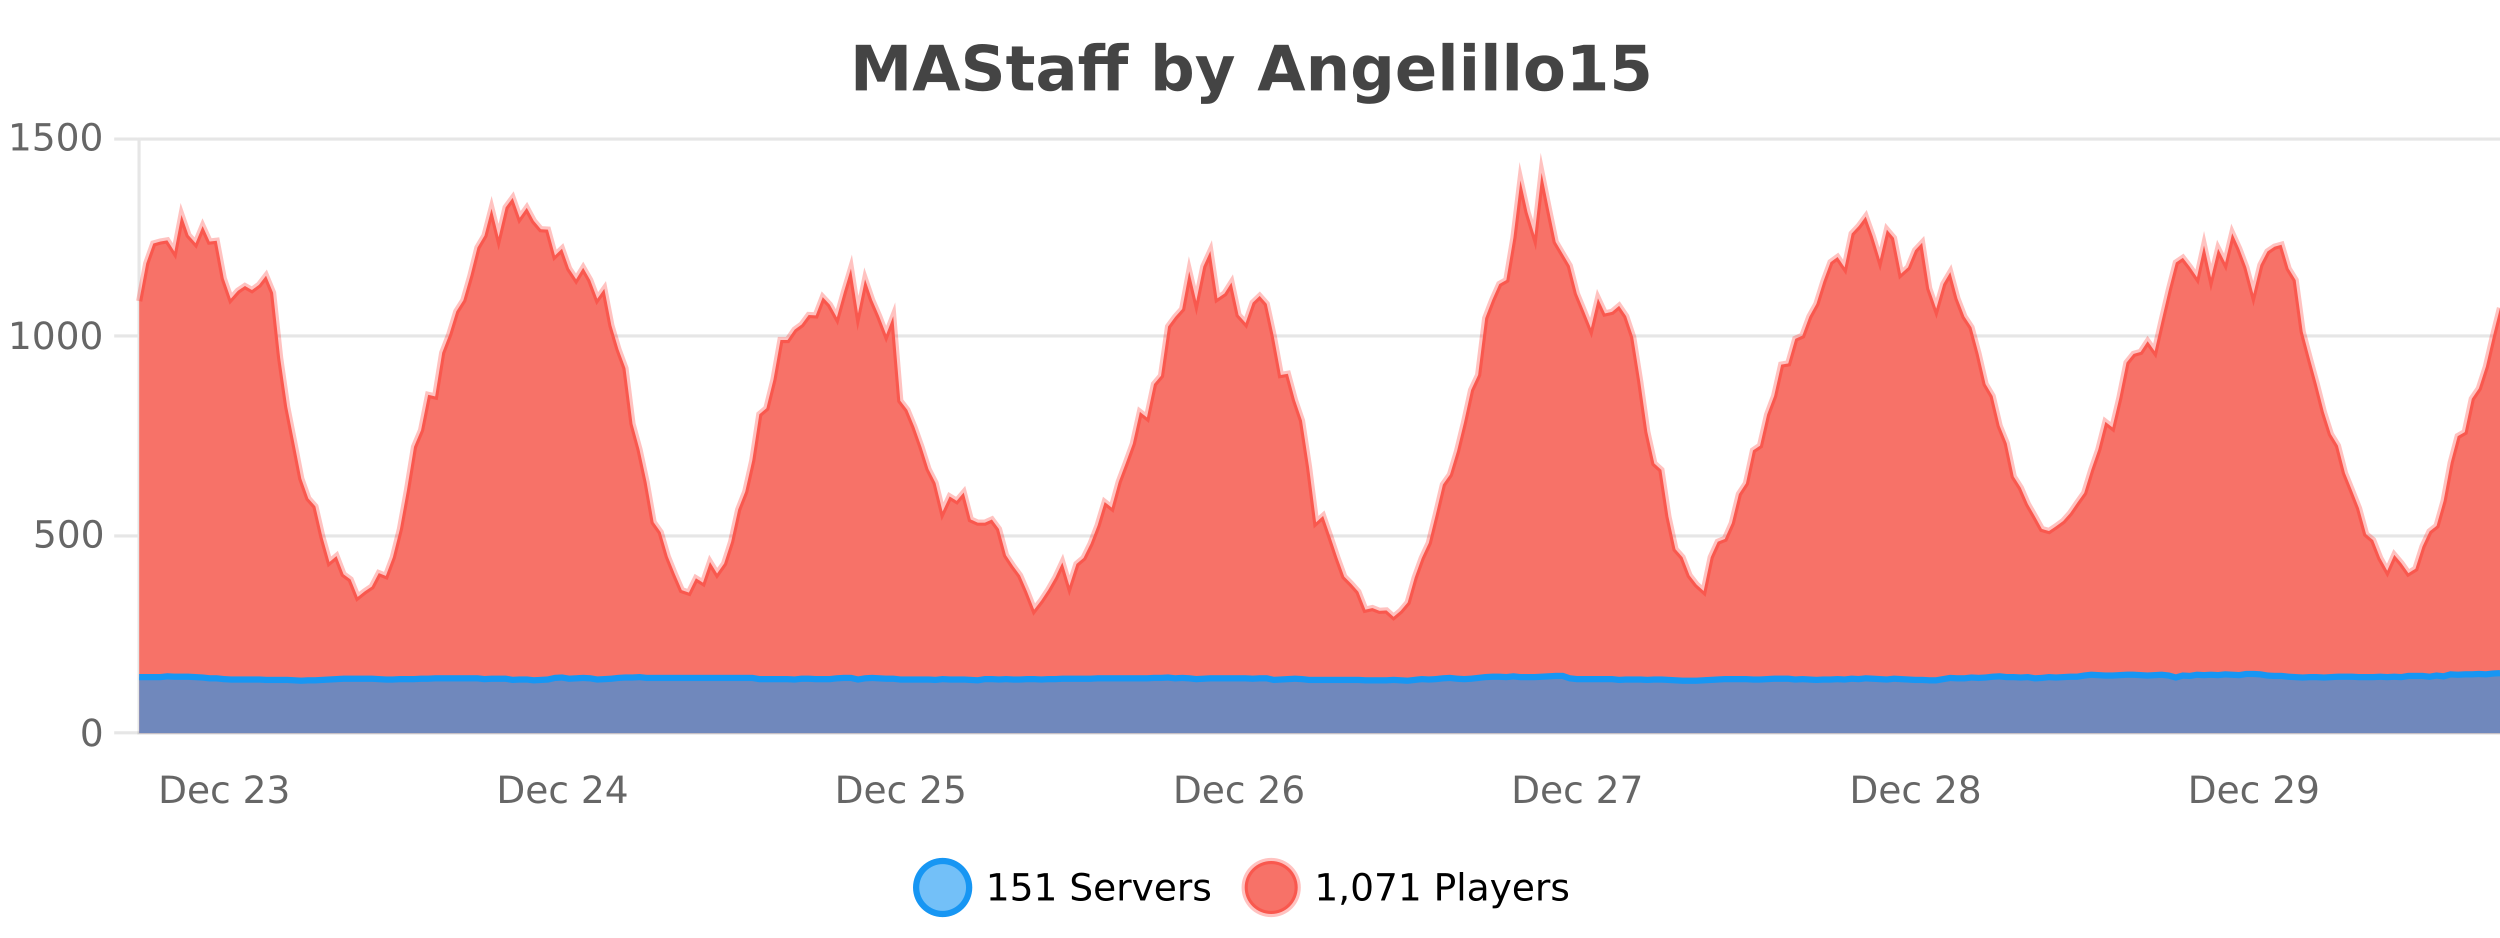 <?xml version="1.0" encoding="UTF-8"?>
<svg xmlns="http://www.w3.org/2000/svg" xmlns:xlink="http://www.w3.org/1999/xlink" width="800pt" height="300pt" viewBox="0 0 800 300" version="1.1">
<defs>
<clipPath id="clip1">
  <path d="M 264 263 L 339 263 L 339 300 L 264 300 Z M 264 263 "/>
</clipPath>
<clipPath id="clip2">
  <path d="M 370 263 L 444 263 L 444 300 L 370 300 Z M 370 263 "/>
</clipPath>
<clipPath id="clip3">
  <path d="M 44.539 55 L 800 55 L 800 234.602 L 44.539 234.602 Z M 44.539 55 "/>
</clipPath>
<clipPath id="clip4">
  <path d="M 43.539 43 L 800 43 L 800 226 L 43.539 226 Z M 43.539 43 "/>
</clipPath>
<clipPath id="clip5">
  <path d="M 44.539 215 L 800 215 L 800 234.602 L 44.539 234.602 Z M 44.539 215 "/>
</clipPath>
<clipPath id="clip6">
  <path d="M 43.539 187 L 800 187 L 800 235.602 L 43.539 235.602 Z M 43.539 187 "/>
</clipPath>
</defs>
<g id="surface1370796">
<rect x="0" y="0" width="800" height="300" style="fill:rgb(100%,100%,100%);fill-opacity:1;stroke:none;"/>
<path style="fill:none;stroke-width:1;stroke-linecap:butt;stroke-linejoin:miter;stroke:rgb(0%,0%,0%);stroke-opacity:0.098;stroke-miterlimit:10;" d="M 45 234.5 L 800 234.5 "/>
<path style="fill:none;stroke-width:1;stroke-linecap:butt;stroke-linejoin:miter;stroke:rgb(0%,0%,0%);stroke-opacity:0.098;stroke-miterlimit:10;" d="M 36.539 234.5 L 44 234.5 "/>
<path style="fill:none;stroke-width:1;stroke-linecap:butt;stroke-linejoin:miter;stroke:rgb(0%,0%,0%);stroke-opacity:0.098;stroke-miterlimit:10;" d="M 45 171.5 L 800 171.5 "/>
<path style="fill:none;stroke-width:1;stroke-linecap:butt;stroke-linejoin:miter;stroke:rgb(0%,0%,0%);stroke-opacity:0.098;stroke-miterlimit:10;" d="M 36.539 171.5 L 44 171.5 "/>
<path style="fill:none;stroke-width:1;stroke-linecap:butt;stroke-linejoin:miter;stroke:rgb(0%,0%,0%);stroke-opacity:0.098;stroke-miterlimit:10;" d="M 45 107.5 L 800 107.5 "/>
<path style="fill:none;stroke-width:1;stroke-linecap:butt;stroke-linejoin:miter;stroke:rgb(0%,0%,0%);stroke-opacity:0.098;stroke-miterlimit:10;" d="M 36.539 107.5 L 44 107.5 "/>
<path style="fill:none;stroke-width:1;stroke-linecap:butt;stroke-linejoin:miter;stroke:rgb(0%,0%,0%);stroke-opacity:0.098;stroke-miterlimit:10;" d="M 45 44.5 L 800 44.5 "/>
<path style="fill:none;stroke-width:1;stroke-linecap:butt;stroke-linejoin:miter;stroke:rgb(0%,0%,0%);stroke-opacity:0.098;stroke-miterlimit:10;" d="M 36.539 44.5 L 44 44.5 "/>
<path style=" stroke:none;fill-rule:nonzero;fill:rgb(9.02%,58.824%,95.294%);fill-opacity:0.6;" d="M 310.129 284 C 310.129 288.688 306.328 292.484 301.645 292.484 C 296.957 292.484 293.16 288.688 293.16 284 C 293.16 279.312 296.957 275.516 301.645 275.516 C 306.328 275.516 310.129 279.312 310.129 284 Z M 310.129 284 "/>
<g clip-path="url(#clip1)" clip-rule="nonzero">
<path style="fill:none;stroke-width:2;stroke-linecap:butt;stroke-linejoin:miter;stroke:rgb(9.02%,58.824%,95.294%);stroke-opacity:1;stroke-miterlimit:10;" d="M 310.129 284 C 310.129 288.688 306.328 292.484 301.645 292.484 C 296.957 292.484 293.16 288.688 293.16 284 C 293.16 279.312 296.957 275.516 301.645 275.516 C 306.328 275.516 310.129 279.312 310.129 284 Z M 310.129 284 "/>
</g>
<path style=" stroke:none;fill-rule:nonzero;fill:rgb(0%,0%,0%);fill-opacity:1;" d="M 316.945 287.156 L 318.883 287.156 L 318.883 280.484 L 316.773 280.906 L 316.773 279.828 L 318.867 279.406 L 320.055 279.406 L 320.055 287.156 L 321.992 287.156 L 321.992 288.156 L 316.945 288.156 Z M 324.391 279.406 L 329.031 279.406 L 329.031 280.406 L 325.469 280.406 L 325.469 282.547 C 325.645 282.484 325.816 282.445 325.984 282.422 C 326.16 282.391 326.332 282.375 326.5 282.375 C 327.477 282.375 328.254 282.648 328.828 283.188 C 329.398 283.719 329.688 284.438 329.688 285.344 C 329.688 286.293 329.391 287.027 328.797 287.547 C 328.211 288.07 327.391 288.328 326.328 288.328 C 325.953 288.328 325.57 288.297 325.188 288.234 C 324.812 288.172 324.422 288.078 324.016 287.953 L 324.016 286.766 C 324.367 286.953 324.734 287.094 325.109 287.188 C 325.484 287.281 325.879 287.328 326.297 287.328 C 326.973 287.328 327.508 287.152 327.906 286.797 C 328.301 286.445 328.5 285.961 328.5 285.344 C 328.5 284.742 328.301 284.262 327.906 283.906 C 327.508 283.555 326.973 283.375 326.297 283.375 C 325.984 283.375 325.664 283.414 325.344 283.484 C 325.031 283.547 324.711 283.652 324.391 283.797 Z M 332.211 287.156 L 334.148 287.156 L 334.148 280.484 L 332.039 280.906 L 332.039 279.828 L 334.133 279.406 L 335.32 279.406 L 335.32 287.156 L 337.258 287.156 L 337.258 288.156 L 332.211 288.156 Z M 348.602 279.688 L 348.602 280.844 C 348.152 280.637 347.727 280.48 347.32 280.375 C 346.922 280.262 346.543 280.203 346.18 280.203 C 345.531 280.203 345.031 280.328 344.68 280.578 C 344.336 280.828 344.164 281.188 344.164 281.656 C 344.164 282.043 344.277 282.336 344.508 282.531 C 344.734 282.73 345.18 282.887 345.836 283 L 346.539 283.156 C 347.422 283.324 348.074 283.621 348.492 284.047 C 348.918 284.465 349.133 285.027 349.133 285.734 C 349.133 286.59 348.844 287.234 348.273 287.672 C 347.711 288.109 346.875 288.328 345.773 288.328 C 345.367 288.328 344.93 288.281 344.461 288.188 C 343.992 288.094 343.508 287.953 343.008 287.766 L 343.008 286.547 C 343.484 286.82 343.953 287.023 344.414 287.156 C 344.883 287.293 345.336 287.359 345.773 287.359 C 346.449 287.359 346.969 287.23 347.336 286.969 C 347.711 286.699 347.898 286.32 347.898 285.828 C 347.898 285.402 347.762 285.07 347.492 284.828 C 347.23 284.578 346.797 284.398 346.195 284.281 L 345.477 284.141 C 344.59 283.965 343.949 283.688 343.555 283.312 C 343.168 282.938 342.977 282.418 342.977 281.75 C 342.977 280.969 343.246 280.359 343.789 279.922 C 344.328 279.477 345.078 279.25 346.039 279.25 C 346.453 279.25 346.871 279.289 347.289 279.359 C 347.715 279.434 348.152 279.543 348.602 279.688 Z M 356.547 284.609 L 356.547 285.125 L 351.578 285.125 C 351.629 285.875 351.852 286.445 352.25 286.828 C 352.656 287.215 353.211 287.406 353.922 287.406 C 354.336 287.406 354.738 287.359 355.125 287.266 C 355.52 287.164 355.91 287.008 356.297 286.797 L 356.297 287.828 C 355.898 287.984 355.5 288.105 355.094 288.188 C 354.688 288.281 354.273 288.328 353.859 288.328 C 352.816 288.328 351.988 288.027 351.375 287.422 C 350.758 286.809 350.453 285.98 350.453 284.938 C 350.453 283.867 350.742 283.016 351.328 282.391 C 351.91 281.758 352.691 281.438 353.672 281.438 C 354.555 281.438 355.254 281.727 355.766 282.297 C 356.285 282.859 356.547 283.633 356.547 284.609 Z M 355.469 284.281 C 355.457 283.699 355.289 283.23 354.969 282.875 C 354.645 282.523 354.219 282.344 353.688 282.344 C 353.082 282.344 352.598 282.516 352.234 282.859 C 351.879 283.203 351.676 283.684 351.625 284.297 Z M 362.117 282.594 C 361.992 282.531 361.855 282.484 361.711 282.453 C 361.574 282.414 361.418 282.391 361.242 282.391 C 360.637 282.391 360.168 282.59 359.836 282.984 C 359.512 283.383 359.352 283.953 359.352 284.703 L 359.352 288.156 L 358.273 288.156 L 358.273 281.594 L 359.352 281.594 L 359.352 282.609 C 359.578 282.215 359.875 281.922 360.242 281.734 C 360.605 281.539 361.047 281.438 361.57 281.438 C 361.641 281.438 361.719 281.445 361.805 281.453 C 361.898 281.465 361.996 281.48 362.102 281.5 Z M 362.469 281.594 L 363.609 281.594 L 365.656 287.094 L 367.719 281.594 L 368.859 281.594 L 366.391 288.156 L 364.922 288.156 Z M 375.961 284.609 L 375.961 285.125 L 370.992 285.125 C 371.043 285.875 371.266 286.445 371.664 286.828 C 372.07 287.215 372.625 287.406 373.336 287.406 C 373.75 287.406 374.152 287.359 374.539 287.266 C 374.934 287.164 375.324 287.008 375.711 286.797 L 375.711 287.828 C 375.312 287.984 374.914 288.105 374.508 288.188 C 374.102 288.281 373.688 288.328 373.273 288.328 C 372.23 288.328 371.402 288.027 370.789 287.422 C 370.172 286.809 369.867 285.98 369.867 284.938 C 369.867 283.867 370.156 283.016 370.742 282.391 C 371.324 281.758 372.105 281.438 373.086 281.438 C 373.969 281.438 374.668 281.727 375.18 282.297 C 375.699 282.859 375.961 283.633 375.961 284.609 Z M 374.883 284.281 C 374.871 283.699 374.703 283.23 374.383 282.875 C 374.059 282.523 373.633 282.344 373.102 282.344 C 372.496 282.344 372.012 282.516 371.648 282.859 C 371.293 283.203 371.09 283.684 371.039 284.297 Z M 381.531 282.594 C 381.406 282.531 381.27 282.484 381.125 282.453 C 380.988 282.414 380.832 282.391 380.656 282.391 C 380.051 282.391 379.582 282.59 379.25 282.984 C 378.926 283.383 378.766 283.953 378.766 284.703 L 378.766 288.156 L 377.688 288.156 L 377.688 281.594 L 378.766 281.594 L 378.766 282.609 C 378.992 282.215 379.289 281.922 379.656 281.734 C 380.02 281.539 380.461 281.438 380.984 281.438 C 381.055 281.438 381.133 281.445 381.219 281.453 C 381.312 281.465 381.41 281.48 381.516 281.5 Z M 386.844 281.781 L 386.844 282.812 C 386.539 282.656 386.223 282.543 385.891 282.469 C 385.566 282.387 385.227 282.344 384.875 282.344 C 384.344 282.344 383.941 282.43 383.672 282.594 C 383.398 282.75 383.266 282.996 383.266 283.328 C 383.266 283.578 383.359 283.777 383.547 283.922 C 383.742 284.059 384.133 284.188 384.719 284.312 L 385.078 284.406 C 385.848 284.562 386.395 284.793 386.719 285.094 C 387.039 285.398 387.203 285.812 387.203 286.344 C 387.203 286.961 386.957 287.445 386.469 287.797 C 385.988 288.152 385.328 288.328 384.484 288.328 C 384.129 288.328 383.758 288.289 383.375 288.219 C 383 288.156 382.602 288.059 382.188 287.922 L 382.188 286.797 C 382.582 287.008 382.973 287.164 383.359 287.266 C 383.742 287.371 384.129 287.422 384.516 287.422 C 385.016 287.422 385.398 287.34 385.672 287.172 C 385.953 286.996 386.094 286.746 386.094 286.422 C 386.094 286.133 385.992 285.906 385.797 285.75 C 385.598 285.594 385.164 285.445 384.5 285.297 L 384.125 285.219 C 383.457 285.074 382.973 284.855 382.672 284.562 C 382.379 284.273 382.234 283.875 382.234 283.375 C 382.234 282.75 382.453 282.273 382.891 281.938 C 383.328 281.605 383.945 281.438 384.75 281.438 C 385.145 281.438 385.52 281.469 385.875 281.531 C 386.227 281.586 386.551 281.668 386.844 281.781 Z M 311.645 277.016 "/>
<path style=" stroke:none;fill-rule:nonzero;fill:rgb(96.863%,44.706%,40.784%);fill-opacity:1;" d="M 415.266 284 C 415.266 288.688 411.465 292.484 406.781 292.484 C 402.094 292.484 398.297 288.688 398.297 284 C 398.297 279.312 402.094 275.516 406.781 275.516 C 411.465 275.516 415.266 279.312 415.266 284 Z M 415.266 284 "/>
<g clip-path="url(#clip2)" clip-rule="nonzero">
<path style="fill:none;stroke-width:2;stroke-linecap:butt;stroke-linejoin:miter;stroke:rgb(100%,4.706%,0%);stroke-opacity:0.247;stroke-miterlimit:10;" d="M 415.266 284 C 415.266 288.688 411.465 292.484 406.781 292.484 C 402.094 292.484 398.297 288.688 398.297 284 C 398.297 279.312 402.094 275.516 406.781 275.516 C 411.465 275.516 415.266 279.312 415.266 284 Z M 415.266 284 "/>
</g>
<path style=" stroke:none;fill-rule:nonzero;fill:rgb(0%,0%,0%);fill-opacity:1;" d="M 422.078 287.156 L 424.016 287.156 L 424.016 280.484 L 421.906 280.906 L 421.906 279.828 L 424 279.406 L 425.188 279.406 L 425.188 287.156 L 427.125 287.156 L 427.125 288.156 L 422.078 288.156 Z M 429.637 286.672 L 430.871 286.672 L 430.871 287.672 L 429.918 289.547 L 429.152 289.547 L 429.637 287.672 Z M 435.859 280.188 C 435.254 280.188 434.797 280.492 434.484 281.094 C 434.18 281.688 434.031 282.59 434.031 283.797 C 434.031 284.996 434.18 285.898 434.484 286.5 C 434.797 287.094 435.254 287.391 435.859 287.391 C 436.473 287.391 436.93 287.094 437.234 286.5 C 437.547 285.898 437.703 284.996 437.703 283.797 C 437.703 282.59 437.547 281.688 437.234 281.094 C 436.93 280.492 436.473 280.188 435.859 280.188 Z M 435.859 279.25 C 436.836 279.25 437.586 279.641 438.109 280.422 C 438.629 281.195 438.891 282.32 438.891 283.797 C 438.891 285.266 438.629 286.391 438.109 287.172 C 437.586 287.945 436.836 288.328 435.859 288.328 C 434.879 288.328 434.129 287.945 433.609 287.172 C 433.098 286.391 432.844 285.266 432.844 283.797 C 432.844 282.32 433.098 281.195 433.609 280.422 C 434.129 279.641 434.879 279.25 435.859 279.25 Z M 440.664 279.406 L 446.289 279.406 L 446.289 279.906 L 443.117 288.156 L 441.883 288.156 L 444.867 280.406 L 440.664 280.406 Z M 448.797 287.156 L 450.734 287.156 L 450.734 280.484 L 448.625 280.906 L 448.625 279.828 L 450.719 279.406 L 451.906 279.406 L 451.906 287.156 L 453.844 287.156 L 453.844 288.156 L 448.797 288.156 Z M 461.125 280.375 L 461.125 283.672 L 462.609 283.672 C 463.16 283.672 463.586 283.531 463.891 283.25 C 464.191 282.961 464.344 282.547 464.344 282.016 C 464.344 281.496 464.191 281.094 463.891 280.812 C 463.586 280.523 463.16 280.375 462.609 280.375 Z M 459.938 279.406 L 462.609 279.406 C 463.598 279.406 464.344 279.633 464.844 280.078 C 465.344 280.516 465.594 281.164 465.594 282.016 C 465.594 282.883 465.344 283.539 464.844 283.984 C 464.344 284.422 463.598 284.641 462.609 284.641 L 461.125 284.641 L 461.125 288.156 L 459.938 288.156 Z M 467.125 279.031 L 468.203 279.031 L 468.203 288.156 L 467.125 288.156 Z M 473.445 284.859 C 472.578 284.859 471.977 284.961 471.633 285.156 C 471.297 285.355 471.133 285.695 471.133 286.172 C 471.133 286.559 471.258 286.867 471.508 287.094 C 471.766 287.312 472.109 287.422 472.539 287.422 C 473.141 287.422 473.621 287.215 473.977 286.797 C 474.34 286.371 474.523 285.805 474.523 285.094 L 474.523 284.859 Z M 475.602 284.406 L 475.602 288.156 L 474.523 288.156 L 474.523 287.156 C 474.273 287.555 473.965 287.852 473.602 288.047 C 473.234 288.234 472.789 288.328 472.258 288.328 C 471.578 288.328 471.043 288.141 470.648 287.766 C 470.25 287.383 470.055 286.875 470.055 286.25 C 470.055 285.512 470.297 284.953 470.789 284.578 C 471.289 284.203 472.027 284.016 473.008 284.016 L 474.523 284.016 L 474.523 283.906 C 474.523 283.406 474.355 283.023 474.023 282.75 C 473.699 282.48 473.246 282.344 472.664 282.344 C 472.289 282.344 471.918 282.391 471.555 282.484 C 471.199 282.578 470.859 282.715 470.539 282.891 L 470.539 281.891 C 470.934 281.734 471.312 281.621 471.68 281.547 C 472.055 281.477 472.418 281.438 472.773 281.438 C 473.719 281.438 474.43 281.684 474.898 282.172 C 475.367 282.664 475.602 283.406 475.602 284.406 Z M 480.547 288.766 C 480.242 289.547 479.945 290.055 479.656 290.297 C 479.363 290.535 478.977 290.656 478.5 290.656 L 477.641 290.656 L 477.641 289.75 L 478.266 289.75 C 478.566 289.75 478.797 289.676 478.953 289.531 C 479.117 289.395 479.301 289.066 479.5 288.547 L 479.703 288.047 L 477.047 281.594 L 478.188 281.594 L 480.234 286.719 L 482.297 281.594 L 483.438 281.594 Z M 490.539 284.609 L 490.539 285.125 L 485.57 285.125 C 485.621 285.875 485.844 286.445 486.242 286.828 C 486.648 287.215 487.203 287.406 487.914 287.406 C 488.328 287.406 488.73 287.359 489.117 287.266 C 489.512 287.164 489.902 287.008 490.289 286.797 L 490.289 287.828 C 489.891 287.984 489.492 288.105 489.086 288.188 C 488.68 288.281 488.266 288.328 487.852 288.328 C 486.809 288.328 485.98 288.027 485.367 287.422 C 484.75 286.809 484.445 285.98 484.445 284.938 C 484.445 283.867 484.734 283.016 485.32 282.391 C 485.902 281.758 486.684 281.438 487.664 281.438 C 488.547 281.438 489.246 281.727 489.758 282.297 C 490.277 282.859 490.539 283.633 490.539 284.609 Z M 489.461 284.281 C 489.449 283.699 489.281 283.23 488.961 282.875 C 488.637 282.523 488.211 282.344 487.68 282.344 C 487.074 282.344 486.59 282.516 486.227 282.859 C 485.871 283.203 485.668 283.684 485.617 284.297 Z M 496.109 282.594 C 495.984 282.531 495.848 282.484 495.703 282.453 C 495.566 282.414 495.41 282.391 495.234 282.391 C 494.629 282.391 494.16 282.59 493.828 282.984 C 493.504 283.383 493.344 283.953 493.344 284.703 L 493.344 288.156 L 492.266 288.156 L 492.266 281.594 L 493.344 281.594 L 493.344 282.609 C 493.57 282.215 493.867 281.922 494.234 281.734 C 494.598 281.539 495.039 281.438 495.562 281.438 C 495.633 281.438 495.711 281.445 495.797 281.453 C 495.891 281.465 495.988 281.48 496.094 281.5 Z M 501.418 281.781 L 501.418 282.812 C 501.113 282.656 500.797 282.543 500.465 282.469 C 500.141 282.387 499.801 282.344 499.449 282.344 C 498.918 282.344 498.516 282.43 498.246 282.594 C 497.973 282.75 497.84 282.996 497.84 283.328 C 497.84 283.578 497.934 283.777 498.121 283.922 C 498.316 284.059 498.707 284.188 499.293 284.312 L 499.652 284.406 C 500.422 284.562 500.969 284.793 501.293 285.094 C 501.613 285.398 501.777 285.812 501.777 286.344 C 501.777 286.961 501.531 287.445 501.043 287.797 C 500.562 288.152 499.902 288.328 499.059 288.328 C 498.703 288.328 498.332 288.289 497.949 288.219 C 497.574 288.156 497.176 288.059 496.762 287.922 L 496.762 286.797 C 497.156 287.008 497.547 287.164 497.934 287.266 C 498.316 287.371 498.703 287.422 499.09 287.422 C 499.59 287.422 499.973 287.34 500.246 287.172 C 500.527 286.996 500.668 286.746 500.668 286.422 C 500.668 286.133 500.566 285.906 500.371 285.75 C 500.172 285.594 499.738 285.445 499.074 285.297 L 498.699 285.219 C 498.031 285.074 497.547 284.855 497.246 284.562 C 496.953 284.273 496.809 283.875 496.809 283.375 C 496.809 282.75 497.027 282.273 497.465 281.938 C 497.902 281.605 498.52 281.438 499.324 281.438 C 499.719 281.438 500.094 281.469 500.449 281.531 C 500.801 281.586 501.125 281.668 501.418 281.781 Z M 416.781 277.016 "/>
<path style=" stroke:none;fill-rule:nonzero;fill:rgb(26.667%,26.667%,26.667%);fill-opacity:1;" d="M 273.844 14.344 L 278.625 14.344 L 281.938 22.141 L 285.281 14.344 L 290.062 14.344 L 290.062 28.922 L 286.5 28.922 L 286.5 18.25 L 283.141 26.125 L 280.766 26.125 L 277.406 18.25 L 277.406 28.922 L 273.844 28.922 Z M 302.59 26.266 L 296.715 26.266 L 295.777 28.922 L 291.996 28.922 L 297.402 14.344 L 301.887 14.344 L 307.277 28.922 L 303.512 28.922 Z M 297.652 23.562 L 301.637 23.562 L 299.652 17.766 Z M 319.367 14.797 L 319.367 17.891 C 318.562 17.527 317.781 17.258 317.023 17.078 C 316.262 16.891 315.543 16.797 314.867 16.797 C 313.969 16.797 313.305 16.922 312.867 17.172 C 312.438 17.422 312.227 17.809 312.227 18.328 C 312.227 18.715 312.371 19.016 312.664 19.234 C 312.953 19.453 313.48 19.641 314.242 19.797 L 315.836 20.125 C 317.461 20.449 318.609 20.945 319.289 21.609 C 319.977 22.277 320.32 23.219 320.32 24.438 C 320.32 26.043 319.84 27.242 318.883 28.031 C 317.934 28.812 316.48 29.203 314.523 29.203 C 313.594 29.203 312.664 29.113 311.727 28.938 C 310.797 28.762 309.871 28.5 308.945 28.156 L 308.945 24.984 C 309.871 25.484 310.766 25.859 311.633 26.109 C 312.508 26.359 313.352 26.484 314.164 26.484 C 314.984 26.484 315.609 26.352 316.039 26.078 C 316.477 25.797 316.695 25.402 316.695 24.891 C 316.695 24.445 316.543 24.094 316.242 23.844 C 315.949 23.594 315.359 23.371 314.477 23.172 L 313.023 22.859 C 311.562 22.547 310.496 22.055 309.82 21.375 C 309.152 20.688 308.82 19.762 308.82 18.594 C 308.82 17.148 309.289 16.031 310.227 15.25 C 311.164 14.469 312.512 14.078 314.273 14.078 C 315.074 14.078 315.898 14.141 316.742 14.266 C 317.586 14.383 318.461 14.559 319.367 14.797 Z M 327.285 14.875 L 327.285 17.984 L 330.895 17.984 L 330.895 20.484 L 327.285 20.484 L 327.285 25.125 C 327.285 25.637 327.383 25.98 327.582 26.156 C 327.789 26.336 328.191 26.422 328.785 26.422 L 330.582 26.422 L 330.582 28.922 L 327.582 28.922 C 326.207 28.922 325.227 28.637 324.645 28.062 C 324.07 27.48 323.785 26.5 323.785 25.125 L 323.785 20.484 L 322.051 20.484 L 322.051 17.984 L 323.785 17.984 L 323.785 14.875 Z M 337.922 24 C 337.191 24 336.645 24.125 336.281 24.375 C 335.914 24.617 335.734 24.98 335.734 25.469 C 335.734 25.906 335.879 26.25 336.172 26.5 C 336.473 26.75 336.883 26.875 337.406 26.875 C 338.062 26.875 338.613 26.641 339.062 26.172 C 339.52 25.703 339.75 25.117 339.75 24.406 L 339.75 24 Z M 343.266 22.688 L 343.266 28.922 L 339.75 28.922 L 339.75 27.297 C 339.281 27.965 338.75 28.449 338.156 28.75 C 337.57 29.051 336.859 29.203 336.016 29.203 C 334.891 29.203 333.973 28.875 333.266 28.219 C 332.555 27.555 332.203 26.695 332.203 25.641 C 332.203 24.359 332.641 23.422 333.516 22.828 C 334.398 22.227 335.789 21.922 337.688 21.922 L 339.75 21.922 L 339.75 21.641 C 339.75 21.09 339.531 20.688 339.094 20.438 C 338.656 20.18 337.973 20.047 337.047 20.047 C 336.297 20.047 335.598 20.125 334.953 20.281 C 334.305 20.43 333.707 20.648 333.156 20.938 L 333.156 18.281 C 333.906 18.094 334.656 17.953 335.406 17.859 C 336.164 17.766 336.926 17.719 337.688 17.719 C 339.656 17.719 341.078 18.109 341.953 18.891 C 342.828 19.664 343.266 20.93 343.266 22.688 Z M 353.719 13.719 L 353.719 16.016 L 351.781 16.016 C 351.289 16.016 350.945 16.105 350.75 16.281 C 350.551 16.469 350.453 16.781 350.453 17.219 L 350.453 17.984 L 354.469 17.984 L 354.469 17.219 C 354.469 16.031 354.797 15.152 355.453 14.578 C 356.117 14.008 357.148 13.719 358.547 13.719 L 361.219 13.719 L 361.219 16.016 L 359.281 16.016 C 358.789 16.016 358.445 16.105 358.25 16.281 C 358.051 16.469 357.953 16.781 357.953 17.219 L 357.953 17.984 L 360.953 17.984 L 360.953 20.484 L 357.953 20.484 L 357.953 28.922 L 354.469 28.922 L 354.469 20.484 L 350.453 20.484 L 350.453 28.922 L 346.969 28.922 L 346.969 20.484 L 345.219 20.484 L 345.219 17.984 L 346.969 17.984 L 346.969 17.219 C 346.969 16.031 347.297 15.152 347.953 14.578 C 348.617 14.008 349.648 13.719 351.047 13.719 Z M 375.508 26.672 C 376.258 26.672 376.828 26.402 377.227 25.859 C 377.621 25.309 377.82 24.512 377.82 23.469 C 377.82 22.43 377.621 21.637 377.227 21.094 C 376.828 20.543 376.258 20.266 375.508 20.266 C 374.758 20.266 374.18 20.543 373.773 21.094 C 373.375 21.637 373.18 22.43 373.18 23.469 C 373.18 24.5 373.375 25.293 373.773 25.844 C 374.18 26.398 374.758 26.672 375.508 26.672 Z M 373.18 19.578 C 373.668 18.945 374.203 18.477 374.789 18.172 C 375.371 17.871 376.043 17.719 376.805 17.719 C 378.156 17.719 379.266 18.258 380.133 19.328 C 380.996 20.402 381.43 21.781 381.43 23.469 C 381.43 25.148 380.996 26.523 380.133 27.594 C 379.266 28.668 378.156 29.203 376.805 29.203 C 376.043 29.203 375.371 29.051 374.789 28.75 C 374.203 28.449 373.668 27.98 373.18 27.344 L 373.18 28.922 L 369.695 28.922 L 369.695 13.719 L 373.18 13.719 Z M 382.57 17.984 L 386.055 17.984 L 389.008 25.406 L 391.508 17.984 L 394.992 17.984 L 390.398 29.953 C 389.938 31.172 389.398 32.02 388.773 32.5 C 388.156 32.988 387.352 33.234 386.352 33.234 L 384.32 33.234 L 384.32 30.938 L 385.414 30.938 C 386.008 30.938 386.438 30.844 386.711 30.656 C 386.98 30.469 387.188 30.129 387.336 29.641 L 387.445 29.344 Z M 413.008 26.266 L 407.133 26.266 L 406.195 28.922 L 402.414 28.922 L 407.82 14.344 L 412.305 14.344 L 417.695 28.922 L 413.93 28.922 Z M 408.07 23.562 L 412.055 23.562 L 410.07 17.766 Z M 430.473 22.266 L 430.473 28.922 L 426.957 28.922 L 426.957 23.828 C 426.957 22.883 426.934 22.23 426.895 21.875 C 426.852 21.512 426.777 21.246 426.676 21.078 C 426.539 20.852 426.352 20.672 426.113 20.547 C 425.883 20.422 425.617 20.359 425.316 20.359 C 424.586 20.359 424.012 20.641 423.598 21.203 C 423.18 21.766 422.973 22.547 422.973 23.547 L 422.973 28.922 L 419.488 28.922 L 419.488 17.984 L 422.973 17.984 L 422.973 19.578 C 423.504 18.945 424.066 18.477 424.66 18.172 C 425.254 17.871 425.902 17.719 426.613 17.719 C 427.883 17.719 428.84 18.109 429.488 18.891 C 430.145 19.664 430.473 20.789 430.473 22.266 Z M 441.164 27.062 C 440.684 27.699 440.152 28.168 439.57 28.469 C 438.984 28.773 438.312 28.922 437.555 28.922 C 436.219 28.922 435.117 28.398 434.242 27.344 C 433.375 26.293 432.945 24.953 432.945 23.328 C 432.945 21.695 433.375 20.355 434.242 19.312 C 435.117 18.262 436.219 17.734 437.555 17.734 C 438.312 17.734 438.984 17.887 439.57 18.188 C 440.152 18.492 440.684 18.965 441.164 19.609 L 441.164 17.984 L 444.68 17.984 L 444.68 27.812 C 444.68 29.57 444.121 30.914 443.008 31.844 C 441.902 32.77 440.293 33.234 438.18 33.234 C 437.5 33.234 436.84 33.18 436.195 33.078 C 435.559 32.973 434.918 32.816 434.273 32.609 L 434.273 29.875 C 434.887 30.227 435.484 30.488 436.07 30.656 C 436.652 30.832 437.242 30.922 437.836 30.922 C 438.98 30.922 439.82 30.672 440.352 30.172 C 440.891 29.672 441.164 28.887 441.164 27.812 Z M 438.852 20.266 C 438.133 20.266 437.57 20.531 437.164 21.062 C 436.758 21.594 436.555 22.352 436.555 23.328 C 436.555 24.328 436.746 25.09 437.133 25.609 C 437.527 26.121 438.102 26.375 438.852 26.375 C 439.578 26.375 440.148 26.109 440.555 25.578 C 440.961 25.047 441.164 24.297 441.164 23.328 C 441.164 22.352 440.961 21.594 440.555 21.062 C 440.148 20.531 439.578 20.266 438.852 20.266 Z M 458.949 23.422 L 458.949 24.422 L 450.777 24.422 C 450.859 25.246 451.156 25.859 451.668 26.266 C 452.176 26.672 452.887 26.875 453.793 26.875 C 454.531 26.875 455.285 26.766 456.059 26.547 C 456.828 26.328 457.621 26 458.434 25.562 L 458.434 28.25 C 457.609 28.562 456.781 28.797 455.949 28.953 C 455.125 29.117 454.301 29.203 453.48 29.203 C 451.5 29.203 449.957 28.703 448.855 27.703 C 447.762 26.695 447.215 25.281 447.215 23.469 C 447.215 21.68 447.75 20.273 448.824 19.25 C 449.906 18.23 451.391 17.719 453.277 17.719 C 454.996 17.719 456.371 18.242 457.402 19.281 C 458.434 20.312 458.949 21.695 458.949 23.422 Z M 455.355 22.266 C 455.355 21.602 455.16 21.062 454.777 20.656 C 454.391 20.25 453.887 20.047 453.262 20.047 C 452.582 20.047 452.031 20.242 451.605 20.625 C 451.188 21 450.926 21.547 450.824 22.266 Z M 461.609 13.719 L 465.094 13.719 L 465.094 28.922 L 461.609 28.922 Z M 468.461 17.984 L 471.945 17.984 L 471.945 28.922 L 468.461 28.922 Z M 468.461 13.719 L 471.945 13.719 L 471.945 16.578 L 468.461 16.578 Z M 475.32 13.719 L 478.805 13.719 L 478.805 28.922 L 475.32 28.922 Z M 482.172 13.719 L 485.656 13.719 L 485.656 28.922 L 482.172 28.922 Z M 494.234 20.219 C 493.453 20.219 492.859 20.5 492.453 21.062 C 492.047 21.617 491.844 22.418 491.844 23.469 C 491.844 24.512 492.047 25.312 492.453 25.875 C 492.859 26.43 493.453 26.703 494.234 26.703 C 494.992 26.703 495.57 26.43 495.969 25.875 C 496.375 25.312 496.578 24.512 496.578 23.469 C 496.578 22.418 496.375 21.617 495.969 21.062 C 495.57 20.5 494.992 20.219 494.234 20.219 Z M 494.234 17.719 C 496.109 17.719 497.57 18.23 498.625 19.25 C 499.688 20.262 500.219 21.668 500.219 23.469 C 500.219 25.262 499.688 26.668 498.625 27.688 C 497.57 28.699 496.109 29.203 494.234 29.203 C 492.336 29.203 490.859 28.699 489.797 27.688 C 488.734 26.668 488.203 25.262 488.203 23.469 C 488.203 21.668 488.734 20.262 489.797 19.25 C 490.859 18.23 492.336 17.719 494.234 17.719 Z M 503.426 26.328 L 506.754 26.328 L 506.754 16.906 L 503.332 17.609 L 503.332 15.047 L 506.723 14.344 L 510.301 14.344 L 510.301 26.328 L 513.629 26.328 L 513.629 28.922 L 503.426 28.922 Z M 517.125 14.344 L 526.469 14.344 L 526.469 17.109 L 520.125 17.109 L 520.125 19.359 C 520.406 19.289 520.691 19.23 520.984 19.188 C 521.273 19.137 521.578 19.109 521.891 19.109 C 523.66 19.109 525.039 19.559 526.031 20.453 C 527.02 21.34 527.516 22.578 527.516 24.172 C 527.516 25.746 526.973 26.98 525.891 27.875 C 524.816 28.762 523.328 29.203 521.422 29.203 C 520.586 29.203 519.766 29.117 518.953 28.953 C 518.148 28.797 517.348 28.559 516.547 28.234 L 516.547 25.281 C 517.336 25.742 518.086 26.086 518.797 26.312 C 519.516 26.531 520.191 26.641 520.828 26.641 C 521.734 26.641 522.445 26.422 522.969 25.984 C 523.5 25.539 523.766 24.934 523.766 24.172 C 523.766 23.402 523.5 22.797 522.969 22.359 C 522.445 21.914 521.734 21.688 520.828 21.688 C 520.285 21.688 519.707 21.762 519.094 21.906 C 518.477 22.043 517.82 22.258 517.125 22.547 Z M 272 10.359 "/>
<path style="fill:none;stroke-width:1;stroke-linecap:butt;stroke-linejoin:miter;stroke:rgb(0%,0%,0%);stroke-opacity:0.098;stroke-miterlimit:10;" d="M 44 234.5 L 801 234.5 "/>
<path style=" stroke:none;fill-rule:nonzero;fill:rgb(40%,40%,40%);fill-opacity:1;" d="M 52.961 249.172 L 52.961 255.984 L 54.398 255.984 C 55.605 255.984 56.484 255.715 57.039 255.172 C 57.602 254.621 57.883 253.75 57.883 252.562 C 57.883 251.398 57.602 250.543 57.039 250 C 56.484 249.449 55.605 249.172 54.398 249.172 Z M 51.773 248.203 L 54.211 248.203 C 55.906 248.203 57.152 248.559 57.945 249.266 C 58.734 249.965 59.133 251.062 59.133 252.562 C 59.133 254.074 58.73 255.184 57.93 255.891 C 57.137 256.602 55.898 256.953 54.211 256.953 L 51.773 256.953 Z M 66.594 253.406 L 66.594 253.922 L 61.625 253.922 C 61.676 254.672 61.898 255.242 62.297 255.625 C 62.703 256.012 63.258 256.203 63.969 256.203 C 64.383 256.203 64.785 256.156 65.172 256.062 C 65.566 255.961 65.957 255.805 66.344 255.594 L 66.344 256.625 C 65.945 256.781 65.547 256.902 65.141 256.984 C 64.734 257.078 64.32 257.125 63.906 257.125 C 62.863 257.125 62.035 256.824 61.422 256.219 C 60.805 255.605 60.5 254.777 60.5 253.734 C 60.5 252.664 60.789 251.812 61.375 251.188 C 61.957 250.555 62.738 250.234 63.719 250.234 C 64.602 250.234 65.301 250.523 65.812 251.094 C 66.332 251.656 66.594 252.43 66.594 253.406 Z M 65.516 253.078 C 65.504 252.496 65.336 252.027 65.016 251.672 C 64.691 251.32 64.266 251.141 63.734 251.141 C 63.129 251.141 62.645 251.312 62.281 251.656 C 61.926 252 61.723 252.48 61.672 253.094 Z M 73.086 250.641 L 73.086 251.656 C 72.773 251.48 72.465 251.352 72.164 251.266 C 71.859 251.184 71.555 251.141 71.242 251.141 C 70.531 251.141 69.984 251.367 69.602 251.812 C 69.215 252.25 69.023 252.871 69.023 253.672 C 69.023 254.477 69.215 255.102 69.602 255.547 C 69.984 255.984 70.531 256.203 71.242 256.203 C 71.555 256.203 71.859 256.164 72.164 256.078 C 72.465 255.996 72.773 255.871 73.086 255.703 L 73.086 256.703 C 72.781 256.84 72.469 256.945 72.148 257.016 C 71.824 257.086 71.48 257.125 71.117 257.125 C 70.125 257.125 69.34 256.82 68.758 256.203 C 68.172 255.578 67.883 254.734 67.883 253.672 C 67.883 252.609 68.172 251.773 68.758 251.156 C 69.352 250.543 70.164 250.234 71.195 250.234 C 71.516 250.234 71.836 250.273 72.148 250.344 C 72.469 250.406 72.781 250.508 73.086 250.641 Z M 79.934 255.953 L 84.074 255.953 L 84.074 256.953 L 78.512 256.953 L 78.512 255.953 C 78.957 255.496 79.566 254.875 80.34 254.094 C 81.121 253.305 81.609 252.793 81.809 252.562 C 82.191 252.148 82.457 251.793 82.605 251.5 C 82.762 251.199 82.84 250.906 82.84 250.625 C 82.84 250.156 82.672 249.777 82.34 249.484 C 82.016 249.195 81.594 249.047 81.074 249.047 C 80.699 249.047 80.301 249.109 79.887 249.234 C 79.48 249.359 79.043 249.559 78.574 249.828 L 78.574 248.625 C 79.051 248.438 79.496 248.297 79.902 248.203 C 80.316 248.102 80.699 248.047 81.043 248.047 C 81.949 248.047 82.672 248.277 83.215 248.734 C 83.754 249.184 84.027 249.789 84.027 250.547 C 84.027 250.902 83.957 251.242 83.824 251.562 C 83.688 251.887 83.441 252.266 83.09 252.703 C 82.984 252.82 82.672 253.148 82.152 253.688 C 81.629 254.23 80.891 254.984 79.934 255.953 Z M 90.148 252.234 C 90.711 252.359 91.148 252.617 91.461 253 C 91.781 253.375 91.945 253.844 91.945 254.406 C 91.945 255.273 91.648 255.945 91.055 256.422 C 90.461 256.891 89.617 257.125 88.523 257.125 C 88.156 257.125 87.777 257.086 87.383 257.016 C 86.996 256.945 86.602 256.836 86.195 256.688 L 86.195 255.547 C 86.516 255.734 86.871 255.883 87.258 255.984 C 87.652 256.078 88.062 256.125 88.492 256.125 C 89.23 256.125 89.793 255.98 90.18 255.688 C 90.574 255.398 90.773 254.969 90.773 254.406 C 90.773 253.898 90.59 253.496 90.227 253.203 C 89.859 252.914 89.359 252.766 88.727 252.766 L 87.695 252.766 L 87.695 251.797 L 88.773 251.797 C 89.344 251.797 89.789 251.684 90.102 251.453 C 90.414 251.215 90.57 250.875 90.57 250.438 C 90.57 249.992 90.406 249.648 90.086 249.406 C 89.773 249.168 89.32 249.047 88.727 249.047 C 88.391 249.047 88.039 249.086 87.664 249.156 C 87.297 249.219 86.891 249.324 86.445 249.469 L 86.445 248.422 C 86.902 248.297 87.324 248.203 87.711 248.141 C 88.105 248.078 88.477 248.047 88.82 248.047 C 89.727 248.047 90.438 248.25 90.961 248.656 C 91.48 249.062 91.742 249.617 91.742 250.312 C 91.742 250.805 91.602 251.215 91.32 251.547 C 91.047 251.883 90.656 252.109 90.148 252.234 Z M 50.602 245.816 "/>
<path style=" stroke:none;fill-rule:nonzero;fill:rgb(40%,40%,40%);fill-opacity:1;" d="M 161.203 249.172 L 161.203 255.984 L 162.641 255.984 C 163.848 255.984 164.727 255.715 165.281 255.172 C 165.844 254.621 166.125 253.75 166.125 252.562 C 166.125 251.398 165.844 250.543 165.281 250 C 164.727 249.449 163.848 249.172 162.641 249.172 Z M 160.016 248.203 L 162.453 248.203 C 164.148 248.203 165.395 248.559 166.188 249.266 C 166.977 249.965 167.375 251.062 167.375 252.562 C 167.375 254.074 166.973 255.184 166.172 255.891 C 165.379 256.602 164.141 256.953 162.453 256.953 L 160.016 256.953 Z M 174.836 253.406 L 174.836 253.922 L 169.867 253.922 C 169.918 254.672 170.141 255.242 170.539 255.625 C 170.945 256.012 171.5 256.203 172.211 256.203 C 172.625 256.203 173.027 256.156 173.414 256.062 C 173.809 255.961 174.199 255.805 174.586 255.594 L 174.586 256.625 C 174.188 256.781 173.789 256.902 173.383 256.984 C 172.977 257.078 172.562 257.125 172.148 257.125 C 171.105 257.125 170.277 256.824 169.664 256.219 C 169.047 255.605 168.742 254.777 168.742 253.734 C 168.742 252.664 169.031 251.812 169.617 251.188 C 170.199 250.555 170.98 250.234 171.961 250.234 C 172.844 250.234 173.543 250.523 174.055 251.094 C 174.574 251.656 174.836 252.43 174.836 253.406 Z M 173.758 253.078 C 173.746 252.496 173.578 252.027 173.258 251.672 C 172.934 251.32 172.508 251.141 171.977 251.141 C 171.371 251.141 170.887 251.312 170.523 251.656 C 170.168 252 169.965 252.48 169.914 253.094 Z M 181.328 250.641 L 181.328 251.656 C 181.016 251.48 180.707 251.352 180.406 251.266 C 180.102 251.184 179.797 251.141 179.484 251.141 C 178.773 251.141 178.227 251.367 177.844 251.812 C 177.457 252.25 177.266 252.871 177.266 253.672 C 177.266 254.477 177.457 255.102 177.844 255.547 C 178.227 255.984 178.773 256.203 179.484 256.203 C 179.797 256.203 180.102 256.164 180.406 256.078 C 180.707 255.996 181.016 255.871 181.328 255.703 L 181.328 256.703 C 181.023 256.84 180.711 256.945 180.391 257.016 C 180.066 257.086 179.723 257.125 179.359 257.125 C 178.367 257.125 177.582 256.82 177 256.203 C 176.414 255.578 176.125 254.734 176.125 253.672 C 176.125 252.609 176.414 251.773 177 251.156 C 177.594 250.543 178.406 250.234 179.438 250.234 C 179.758 250.234 180.078 250.273 180.391 250.344 C 180.711 250.406 181.023 250.508 181.328 250.641 Z M 188.176 255.953 L 192.316 255.953 L 192.316 256.953 L 186.754 256.953 L 186.754 255.953 C 187.199 255.496 187.809 254.875 188.582 254.094 C 189.363 253.305 189.852 252.793 190.051 252.562 C 190.434 252.148 190.699 251.793 190.848 251.5 C 191.004 251.199 191.082 250.906 191.082 250.625 C 191.082 250.156 190.914 249.777 190.582 249.484 C 190.258 249.195 189.836 249.047 189.316 249.047 C 188.941 249.047 188.543 249.109 188.129 249.234 C 187.723 249.359 187.285 249.559 186.816 249.828 L 186.816 248.625 C 187.293 248.438 187.738 248.297 188.145 248.203 C 188.559 248.102 188.941 248.047 189.285 248.047 C 190.191 248.047 190.914 248.277 191.457 248.734 C 191.996 249.184 192.27 249.789 192.27 250.547 C 192.27 250.902 192.199 251.242 192.066 251.562 C 191.93 251.887 191.684 252.266 191.332 252.703 C 191.227 252.82 190.914 253.148 190.395 253.688 C 189.871 254.23 189.133 254.984 188.176 255.953 Z M 198.047 249.234 L 195.062 253.906 L 198.047 253.906 Z M 197.734 248.203 L 199.234 248.203 L 199.234 253.906 L 200.484 253.906 L 200.484 254.891 L 199.234 254.891 L 199.234 256.953 L 198.047 256.953 L 198.047 254.891 L 194.109 254.891 L 194.109 253.75 Z M 158.844 245.816 "/>
<path style=" stroke:none;fill-rule:nonzero;fill:rgb(40%,40%,40%);fill-opacity:1;" d="M 269.449 249.172 L 269.449 255.984 L 270.887 255.984 C 272.094 255.984 272.973 255.715 273.527 255.172 C 274.09 254.621 274.371 253.75 274.371 252.562 C 274.371 251.398 274.09 250.543 273.527 250 C 272.973 249.449 272.094 249.172 270.887 249.172 Z M 268.262 248.203 L 270.699 248.203 C 272.395 248.203 273.641 248.559 274.434 249.266 C 275.223 249.965 275.621 251.062 275.621 252.562 C 275.621 254.074 275.219 255.184 274.418 255.891 C 273.625 256.602 272.387 256.953 270.699 256.953 L 268.262 256.953 Z M 283.078 253.406 L 283.078 253.922 L 278.109 253.922 C 278.16 254.672 278.383 255.242 278.781 255.625 C 279.188 256.012 279.742 256.203 280.453 256.203 C 280.867 256.203 281.27 256.156 281.656 256.062 C 282.051 255.961 282.441 255.805 282.828 255.594 L 282.828 256.625 C 282.43 256.781 282.031 256.902 281.625 256.984 C 281.219 257.078 280.805 257.125 280.391 257.125 C 279.348 257.125 278.52 256.824 277.906 256.219 C 277.289 255.605 276.984 254.777 276.984 253.734 C 276.984 252.664 277.273 251.812 277.859 251.188 C 278.441 250.555 279.223 250.234 280.203 250.234 C 281.086 250.234 281.785 250.523 282.297 251.094 C 282.816 251.656 283.078 252.43 283.078 253.406 Z M 282 253.078 C 281.988 252.496 281.82 252.027 281.5 251.672 C 281.176 251.32 280.75 251.141 280.219 251.141 C 279.613 251.141 279.129 251.312 278.766 251.656 C 278.41 252 278.207 252.48 278.156 253.094 Z M 289.57 250.641 L 289.57 251.656 C 289.258 251.48 288.949 251.352 288.648 251.266 C 288.344 251.184 288.039 251.141 287.727 251.141 C 287.016 251.141 286.469 251.367 286.086 251.812 C 285.699 252.25 285.508 252.871 285.508 253.672 C 285.508 254.477 285.699 255.102 286.086 255.547 C 286.469 255.984 287.016 256.203 287.727 256.203 C 288.039 256.203 288.344 256.164 288.648 256.078 C 288.949 255.996 289.258 255.871 289.57 255.703 L 289.57 256.703 C 289.266 256.84 288.953 256.945 288.633 257.016 C 288.309 257.086 287.965 257.125 287.602 257.125 C 286.609 257.125 285.824 256.82 285.242 256.203 C 284.656 255.578 284.367 254.734 284.367 253.672 C 284.367 252.609 284.656 251.773 285.242 251.156 C 285.836 250.543 286.648 250.234 287.68 250.234 C 288 250.234 288.32 250.273 288.633 250.344 C 288.953 250.406 289.266 250.508 289.57 250.641 Z M 296.422 255.953 L 300.562 255.953 L 300.562 256.953 L 295 256.953 L 295 255.953 C 295.445 255.496 296.055 254.875 296.828 254.094 C 297.609 253.305 298.098 252.793 298.297 252.562 C 298.68 252.148 298.945 251.793 299.094 251.5 C 299.25 251.199 299.328 250.906 299.328 250.625 C 299.328 250.156 299.16 249.777 298.828 249.484 C 298.504 249.195 298.082 249.047 297.562 249.047 C 297.188 249.047 296.789 249.109 296.375 249.234 C 295.969 249.359 295.531 249.559 295.062 249.828 L 295.062 248.625 C 295.539 248.438 295.984 248.297 296.391 248.203 C 296.805 248.102 297.188 248.047 297.531 248.047 C 298.438 248.047 299.16 248.277 299.703 248.734 C 300.242 249.184 300.516 249.789 300.516 250.547 C 300.516 250.902 300.445 251.242 300.312 251.562 C 300.176 251.887 299.93 252.266 299.578 252.703 C 299.473 252.82 299.16 253.148 298.641 253.688 C 298.117 254.23 297.379 254.984 296.422 255.953 Z M 303.055 248.203 L 307.695 248.203 L 307.695 249.203 L 304.133 249.203 L 304.133 251.344 C 304.309 251.281 304.48 251.242 304.648 251.219 C 304.824 251.188 304.996 251.172 305.164 251.172 C 306.141 251.172 306.918 251.445 307.492 251.984 C 308.062 252.516 308.352 253.234 308.352 254.141 C 308.352 255.09 308.055 255.824 307.461 256.344 C 306.875 256.867 306.055 257.125 304.992 257.125 C 304.617 257.125 304.234 257.094 303.852 257.031 C 303.477 256.969 303.086 256.875 302.68 256.75 L 302.68 255.562 C 303.031 255.75 303.398 255.891 303.773 255.984 C 304.148 256.078 304.543 256.125 304.961 256.125 C 305.637 256.125 306.172 255.949 306.57 255.594 C 306.965 255.242 307.164 254.758 307.164 254.141 C 307.164 253.539 306.965 253.059 306.57 252.703 C 306.172 252.352 305.637 252.172 304.961 252.172 C 304.648 252.172 304.328 252.211 304.008 252.281 C 303.695 252.344 303.375 252.449 303.055 252.594 Z M 267.09 245.816 "/>
<path style=" stroke:none;fill-rule:nonzero;fill:rgb(40%,40%,40%);fill-opacity:1;" d="M 377.695 249.172 L 377.695 255.984 L 379.133 255.984 C 380.34 255.984 381.219 255.715 381.773 255.172 C 382.336 254.621 382.617 253.75 382.617 252.562 C 382.617 251.398 382.336 250.543 381.773 250 C 381.219 249.449 380.34 249.172 379.133 249.172 Z M 376.508 248.203 L 378.945 248.203 C 380.641 248.203 381.887 248.559 382.68 249.266 C 383.469 249.965 383.867 251.062 383.867 252.562 C 383.867 254.074 383.465 255.184 382.664 255.891 C 381.871 256.602 380.633 256.953 378.945 256.953 L 376.508 256.953 Z M 391.328 253.406 L 391.328 253.922 L 386.359 253.922 C 386.41 254.672 386.633 255.242 387.031 255.625 C 387.438 256.012 387.992 256.203 388.703 256.203 C 389.117 256.203 389.52 256.156 389.906 256.062 C 390.301 255.961 390.691 255.805 391.078 255.594 L 391.078 256.625 C 390.68 256.781 390.281 256.902 389.875 256.984 C 389.469 257.078 389.055 257.125 388.641 257.125 C 387.598 257.125 386.77 256.824 386.156 256.219 C 385.539 255.605 385.234 254.777 385.234 253.734 C 385.234 252.664 385.523 251.812 386.109 251.188 C 386.691 250.555 387.473 250.234 388.453 250.234 C 389.336 250.234 390.035 250.523 390.547 251.094 C 391.066 251.656 391.328 252.43 391.328 253.406 Z M 390.25 253.078 C 390.238 252.496 390.07 252.027 389.75 251.672 C 389.426 251.32 389 251.141 388.469 251.141 C 387.863 251.141 387.379 251.312 387.016 251.656 C 386.66 252 386.457 252.48 386.406 253.094 Z M 397.82 250.641 L 397.82 251.656 C 397.508 251.48 397.199 251.352 396.898 251.266 C 396.594 251.184 396.289 251.141 395.977 251.141 C 395.266 251.141 394.719 251.367 394.336 251.812 C 393.949 252.25 393.758 252.871 393.758 253.672 C 393.758 254.477 393.949 255.102 394.336 255.547 C 394.719 255.984 395.266 256.203 395.977 256.203 C 396.289 256.203 396.594 256.164 396.898 256.078 C 397.199 255.996 397.508 255.871 397.82 255.703 L 397.82 256.703 C 397.516 256.84 397.203 256.945 396.883 257.016 C 396.559 257.086 396.215 257.125 395.852 257.125 C 394.859 257.125 394.074 256.82 393.492 256.203 C 392.906 255.578 392.617 254.734 392.617 253.672 C 392.617 252.609 392.906 251.773 393.492 251.156 C 394.086 250.543 394.898 250.234 395.93 250.234 C 396.25 250.234 396.57 250.273 396.883 250.344 C 397.203 250.406 397.516 250.508 397.82 250.641 Z M 404.668 255.953 L 408.809 255.953 L 408.809 256.953 L 403.246 256.953 L 403.246 255.953 C 403.691 255.496 404.301 254.875 405.074 254.094 C 405.855 253.305 406.344 252.793 406.543 252.562 C 406.926 252.148 407.191 251.793 407.34 251.5 C 407.496 251.199 407.574 250.906 407.574 250.625 C 407.574 250.156 407.406 249.777 407.074 249.484 C 406.75 249.195 406.328 249.047 405.809 249.047 C 405.434 249.047 405.035 249.109 404.621 249.234 C 404.215 249.359 403.777 249.559 403.309 249.828 L 403.309 248.625 C 403.785 248.438 404.23 248.297 404.637 248.203 C 405.051 248.102 405.434 248.047 405.777 248.047 C 406.684 248.047 407.406 248.277 407.949 248.734 C 408.488 249.184 408.762 249.789 408.762 250.547 C 408.762 250.902 408.691 251.242 408.559 251.562 C 408.422 251.887 408.176 252.266 407.824 252.703 C 407.719 252.82 407.406 253.148 406.887 253.688 C 406.363 254.23 405.625 254.984 404.668 255.953 Z M 413.977 252.109 C 413.445 252.109 413.023 252.293 412.711 252.656 C 412.398 253.023 412.242 253.516 412.242 254.141 C 412.242 254.777 412.398 255.277 412.711 255.641 C 413.023 256.008 413.445 256.188 413.977 256.188 C 414.508 256.188 414.922 256.008 415.227 255.641 C 415.539 255.277 415.695 254.777 415.695 254.141 C 415.695 253.516 415.539 253.023 415.227 252.656 C 414.922 252.293 414.508 252.109 413.977 252.109 Z M 416.32 248.391 L 416.32 249.469 C 416.016 249.336 415.715 249.23 415.414 249.156 C 415.109 249.086 414.812 249.047 414.523 249.047 C 413.742 249.047 413.141 249.312 412.727 249.844 C 412.32 250.367 412.086 251.156 412.023 252.219 C 412.25 251.887 412.539 251.633 412.883 251.453 C 413.234 251.266 413.621 251.172 414.039 251.172 C 414.914 251.172 415.605 251.438 416.117 251.969 C 416.625 252.5 416.883 253.227 416.883 254.141 C 416.883 255.047 416.617 255.773 416.086 256.312 C 415.555 256.855 414.852 257.125 413.977 257.125 C 412.953 257.125 412.18 256.742 411.648 255.969 C 411.117 255.188 410.852 254.062 410.852 252.594 C 410.852 251.211 411.18 250.105 411.836 249.281 C 412.492 248.461 413.371 248.047 414.477 248.047 C 414.766 248.047 415.062 248.078 415.367 248.141 C 415.668 248.195 415.984 248.277 416.32 248.391 Z M 375.336 245.816 "/>
<path style=" stroke:none;fill-rule:nonzero;fill:rgb(40%,40%,40%);fill-opacity:1;" d="M 485.941 249.172 L 485.941 255.984 L 487.379 255.984 C 488.586 255.984 489.465 255.715 490.02 255.172 C 490.582 254.621 490.863 253.75 490.863 252.562 C 490.863 251.398 490.582 250.543 490.02 250 C 489.465 249.449 488.586 249.172 487.379 249.172 Z M 484.754 248.203 L 487.191 248.203 C 488.887 248.203 490.133 248.559 490.926 249.266 C 491.715 249.965 492.113 251.062 492.113 252.562 C 492.113 254.074 491.711 255.184 490.91 255.891 C 490.117 256.602 488.879 256.953 487.191 256.953 L 484.754 256.953 Z M 499.57 253.406 L 499.57 253.922 L 494.602 253.922 C 494.652 254.672 494.875 255.242 495.273 255.625 C 495.68 256.012 496.234 256.203 496.945 256.203 C 497.359 256.203 497.762 256.156 498.148 256.062 C 498.543 255.961 498.934 255.805 499.32 255.594 L 499.32 256.625 C 498.922 256.781 498.523 256.902 498.117 256.984 C 497.711 257.078 497.297 257.125 496.883 257.125 C 495.84 257.125 495.012 256.824 494.398 256.219 C 493.781 255.605 493.477 254.777 493.477 253.734 C 493.477 252.664 493.766 251.812 494.352 251.188 C 494.934 250.555 495.715 250.234 496.695 250.234 C 497.578 250.234 498.277 250.523 498.789 251.094 C 499.309 251.656 499.57 252.43 499.57 253.406 Z M 498.492 253.078 C 498.48 252.496 498.312 252.027 497.992 251.672 C 497.668 251.32 497.242 251.141 496.711 251.141 C 496.105 251.141 495.621 251.312 495.258 251.656 C 494.902 252 494.699 252.48 494.648 253.094 Z M 506.062 250.641 L 506.062 251.656 C 505.75 251.48 505.441 251.352 505.141 251.266 C 504.836 251.184 504.531 251.141 504.219 251.141 C 503.508 251.141 502.961 251.367 502.578 251.812 C 502.191 252.25 502 252.871 502 253.672 C 502 254.477 502.191 255.102 502.578 255.547 C 502.961 255.984 503.508 256.203 504.219 256.203 C 504.531 256.203 504.836 256.164 505.141 256.078 C 505.441 255.996 505.75 255.871 506.062 255.703 L 506.062 256.703 C 505.758 256.84 505.445 256.945 505.125 257.016 C 504.801 257.086 504.457 257.125 504.094 257.125 C 503.102 257.125 502.316 256.82 501.734 256.203 C 501.148 255.578 500.859 254.734 500.859 253.672 C 500.859 252.609 501.148 251.773 501.734 251.156 C 502.328 250.543 503.141 250.234 504.172 250.234 C 504.492 250.234 504.812 250.273 505.125 250.344 C 505.445 250.406 505.758 250.508 506.062 250.641 Z M 512.914 255.953 L 517.055 255.953 L 517.055 256.953 L 511.492 256.953 L 511.492 255.953 C 511.938 255.496 512.547 254.875 513.32 254.094 C 514.102 253.305 514.59 252.793 514.789 252.562 C 515.172 252.148 515.438 251.793 515.586 251.5 C 515.742 251.199 515.82 250.906 515.82 250.625 C 515.82 250.156 515.652 249.777 515.32 249.484 C 514.996 249.195 514.574 249.047 514.055 249.047 C 513.68 249.047 513.281 249.109 512.867 249.234 C 512.461 249.359 512.023 249.559 511.555 249.828 L 511.555 248.625 C 512.031 248.438 512.477 248.297 512.883 248.203 C 513.297 248.102 513.68 248.047 514.023 248.047 C 514.93 248.047 515.652 248.277 516.195 248.734 C 516.734 249.184 517.008 249.789 517.008 250.547 C 517.008 250.902 516.938 251.242 516.805 251.562 C 516.668 251.887 516.422 252.266 516.07 252.703 C 515.965 252.82 515.652 253.148 515.133 253.688 C 514.609 254.23 513.871 254.984 512.914 255.953 Z M 519.234 248.203 L 524.859 248.203 L 524.859 248.703 L 521.688 256.953 L 520.453 256.953 L 523.438 249.203 L 519.234 249.203 Z M 483.582 245.816 "/>
<path style=" stroke:none;fill-rule:nonzero;fill:rgb(40%,40%,40%);fill-opacity:1;" d="M 594.184 249.172 L 594.184 255.984 L 595.621 255.984 C 596.828 255.984 597.707 255.715 598.262 255.172 C 598.824 254.621 599.105 253.75 599.105 252.562 C 599.105 251.398 598.824 250.543 598.262 250 C 597.707 249.449 596.828 249.172 595.621 249.172 Z M 592.996 248.203 L 595.434 248.203 C 597.129 248.203 598.375 248.559 599.168 249.266 C 599.957 249.965 600.355 251.062 600.355 252.562 C 600.355 254.074 599.953 255.184 599.152 255.891 C 598.359 256.602 597.121 256.953 595.434 256.953 L 592.996 256.953 Z M 607.812 253.406 L 607.812 253.922 L 602.844 253.922 C 602.895 254.672 603.117 255.242 603.516 255.625 C 603.922 256.012 604.477 256.203 605.188 256.203 C 605.602 256.203 606.004 256.156 606.391 256.062 C 606.785 255.961 607.176 255.805 607.562 255.594 L 607.562 256.625 C 607.164 256.781 606.766 256.902 606.359 256.984 C 605.953 257.078 605.539 257.125 605.125 257.125 C 604.082 257.125 603.254 256.824 602.641 256.219 C 602.023 255.605 601.719 254.777 601.719 253.734 C 601.719 252.664 602.008 251.812 602.594 251.188 C 603.176 250.555 603.957 250.234 604.938 250.234 C 605.82 250.234 606.52 250.523 607.031 251.094 C 607.551 251.656 607.812 252.43 607.812 253.406 Z M 606.734 253.078 C 606.723 252.496 606.555 252.027 606.234 251.672 C 605.91 251.32 605.484 251.141 604.953 251.141 C 604.348 251.141 603.863 251.312 603.5 251.656 C 603.145 252 602.941 252.48 602.891 253.094 Z M 614.305 250.641 L 614.305 251.656 C 613.992 251.48 613.684 251.352 613.383 251.266 C 613.078 251.184 612.773 251.141 612.461 251.141 C 611.75 251.141 611.203 251.367 610.82 251.812 C 610.434 252.25 610.242 252.871 610.242 253.672 C 610.242 254.477 610.434 255.102 610.82 255.547 C 611.203 255.984 611.75 256.203 612.461 256.203 C 612.773 256.203 613.078 256.164 613.383 256.078 C 613.684 255.996 613.992 255.871 614.305 255.703 L 614.305 256.703 C 614 256.84 613.688 256.945 613.367 257.016 C 613.043 257.086 612.699 257.125 612.336 257.125 C 611.344 257.125 610.559 256.82 609.977 256.203 C 609.391 255.578 609.102 254.734 609.102 253.672 C 609.102 252.609 609.391 251.773 609.977 251.156 C 610.57 250.543 611.383 250.234 612.414 250.234 C 612.734 250.234 613.055 250.273 613.367 250.344 C 613.688 250.406 614 250.508 614.305 250.641 Z M 621.156 255.953 L 625.297 255.953 L 625.297 256.953 L 619.734 256.953 L 619.734 255.953 C 620.18 255.496 620.789 254.875 621.562 254.094 C 622.344 253.305 622.832 252.793 623.031 252.562 C 623.414 252.148 623.68 251.793 623.828 251.5 C 623.984 251.199 624.062 250.906 624.062 250.625 C 624.062 250.156 623.895 249.777 623.562 249.484 C 623.238 249.195 622.816 249.047 622.297 249.047 C 621.922 249.047 621.523 249.109 621.109 249.234 C 620.703 249.359 620.266 249.559 619.797 249.828 L 619.797 248.625 C 620.273 248.438 620.719 248.297 621.125 248.203 C 621.539 248.102 621.922 248.047 622.266 248.047 C 623.172 248.047 623.895 248.277 624.438 248.734 C 624.977 249.184 625.25 249.789 625.25 250.547 C 625.25 250.902 625.18 251.242 625.047 251.562 C 624.91 251.887 624.664 252.266 624.312 252.703 C 624.207 252.82 623.895 253.148 623.375 253.688 C 622.852 254.23 622.113 254.984 621.156 255.953 Z M 630.305 252.797 C 629.742 252.797 629.297 252.949 628.977 253.25 C 628.652 253.555 628.492 253.965 628.492 254.484 C 628.492 255.016 628.652 255.434 628.977 255.734 C 629.297 256.039 629.742 256.188 630.305 256.188 C 630.867 256.188 631.309 256.039 631.633 255.734 C 631.953 255.434 632.117 255.016 632.117 254.484 C 632.117 253.965 631.953 253.555 631.633 253.25 C 631.32 252.949 630.875 252.797 630.305 252.797 Z M 629.117 252.297 C 628.617 252.172 628.219 251.938 627.93 251.594 C 627.648 251.242 627.508 250.812 627.508 250.312 C 627.508 249.617 627.758 249.062 628.258 248.656 C 628.758 248.25 629.438 248.047 630.305 248.047 C 631.18 248.047 631.859 248.25 632.352 248.656 C 632.852 249.062 633.102 249.617 633.102 250.312 C 633.102 250.812 632.961 251.242 632.68 251.594 C 632.398 251.938 632 252.172 631.492 252.297 C 632.062 252.434 632.508 252.695 632.82 253.078 C 633.141 253.465 633.305 253.934 633.305 254.484 C 633.305 255.34 633.043 255.996 632.523 256.453 C 632.012 256.902 631.273 257.125 630.305 257.125 C 629.344 257.125 628.605 256.902 628.086 256.453 C 627.562 255.996 627.305 255.34 627.305 254.484 C 627.305 253.934 627.465 253.465 627.789 253.078 C 628.109 252.695 628.555 252.434 629.117 252.297 Z M 628.695 250.422 C 628.695 250.883 628.836 251.234 629.117 251.484 C 629.398 251.734 629.793 251.859 630.305 251.859 C 630.812 251.859 631.211 251.734 631.492 251.484 C 631.781 251.234 631.93 250.883 631.93 250.422 C 631.93 249.977 631.781 249.625 631.492 249.375 C 631.211 249.117 630.812 248.984 630.305 248.984 C 629.793 248.984 629.398 249.117 629.117 249.375 C 628.836 249.625 628.695 249.977 628.695 250.422 Z M 591.824 245.816 "/>
<path style=" stroke:none;fill-rule:nonzero;fill:rgb(40%,40%,40%);fill-opacity:1;" d="M 702.43 249.172 L 702.43 255.984 L 703.867 255.984 C 705.074 255.984 705.953 255.715 706.508 255.172 C 707.07 254.621 707.352 253.75 707.352 252.562 C 707.352 251.398 707.07 250.543 706.508 250 C 705.953 249.449 705.074 249.172 703.867 249.172 Z M 701.242 248.203 L 703.68 248.203 C 705.375 248.203 706.621 248.559 707.414 249.266 C 708.203 249.965 708.602 251.062 708.602 252.562 C 708.602 254.074 708.199 255.184 707.398 255.891 C 706.605 256.602 705.367 256.953 703.68 256.953 L 701.242 256.953 Z M 716.062 253.406 L 716.062 253.922 L 711.094 253.922 C 711.145 254.672 711.367 255.242 711.766 255.625 C 712.172 256.012 712.727 256.203 713.438 256.203 C 713.852 256.203 714.254 256.156 714.641 256.062 C 715.035 255.961 715.426 255.805 715.812 255.594 L 715.812 256.625 C 715.414 256.781 715.016 256.902 714.609 256.984 C 714.203 257.078 713.789 257.125 713.375 257.125 C 712.332 257.125 711.504 256.824 710.891 256.219 C 710.273 255.605 709.969 254.777 709.969 253.734 C 709.969 252.664 710.258 251.812 710.844 251.188 C 711.426 250.555 712.207 250.234 713.188 250.234 C 714.07 250.234 714.77 250.523 715.281 251.094 C 715.801 251.656 716.062 252.43 716.062 253.406 Z M 714.984 253.078 C 714.973 252.496 714.805 252.027 714.484 251.672 C 714.16 251.32 713.734 251.141 713.203 251.141 C 712.598 251.141 712.113 251.312 711.75 251.656 C 711.395 252 711.191 252.48 711.141 253.094 Z M 722.555 250.641 L 722.555 251.656 C 722.242 251.48 721.934 251.352 721.633 251.266 C 721.328 251.184 721.023 251.141 720.711 251.141 C 720 251.141 719.453 251.367 719.07 251.812 C 718.684 252.25 718.492 252.871 718.492 253.672 C 718.492 254.477 718.684 255.102 719.07 255.547 C 719.453 255.984 720 256.203 720.711 256.203 C 721.023 256.203 721.328 256.164 721.633 256.078 C 721.934 255.996 722.242 255.871 722.555 255.703 L 722.555 256.703 C 722.25 256.84 721.938 256.945 721.617 257.016 C 721.293 257.086 720.949 257.125 720.586 257.125 C 719.594 257.125 718.809 256.82 718.227 256.203 C 717.641 255.578 717.352 254.734 717.352 253.672 C 717.352 252.609 717.641 251.773 718.227 251.156 C 718.82 250.543 719.633 250.234 720.664 250.234 C 720.984 250.234 721.305 250.273 721.617 250.344 C 721.938 250.406 722.25 250.508 722.555 250.641 Z M 729.402 255.953 L 733.543 255.953 L 733.543 256.953 L 727.98 256.953 L 727.98 255.953 C 728.426 255.496 729.035 254.875 729.809 254.094 C 730.59 253.305 731.078 252.793 731.277 252.562 C 731.66 252.148 731.926 251.793 732.074 251.5 C 732.23 251.199 732.309 250.906 732.309 250.625 C 732.309 250.156 732.141 249.777 731.809 249.484 C 731.484 249.195 731.062 249.047 730.543 249.047 C 730.168 249.047 729.77 249.109 729.355 249.234 C 728.949 249.359 728.512 249.559 728.043 249.828 L 728.043 248.625 C 728.52 248.438 728.965 248.297 729.371 248.203 C 729.785 248.102 730.168 248.047 730.512 248.047 C 731.418 248.047 732.141 248.277 732.684 248.734 C 733.223 249.184 733.496 249.789 733.496 250.547 C 733.496 250.902 733.426 251.242 733.293 251.562 C 733.156 251.887 732.91 252.266 732.559 252.703 C 732.453 252.82 732.141 253.148 731.621 253.688 C 731.098 254.23 730.359 254.984 729.402 255.953 Z M 736.055 256.766 L 736.055 255.688 C 736.355 255.836 736.656 255.945 736.961 256.016 C 737.262 256.09 737.562 256.125 737.867 256.125 C 738.648 256.125 739.242 255.867 739.648 255.344 C 740.062 254.812 740.297 254.012 740.352 252.938 C 740.133 253.281 739.844 253.543 739.492 253.719 C 739.148 253.898 738.762 253.984 738.336 253.984 C 737.461 253.984 736.766 253.727 736.258 253.203 C 735.746 252.672 735.492 251.945 735.492 251.016 C 735.492 250.121 735.758 249.402 736.289 248.859 C 736.82 248.32 737.527 248.047 738.414 248.047 C 739.422 248.047 740.195 248.438 740.727 249.219 C 741.266 249.992 741.539 251.117 741.539 252.594 C 741.539 253.969 741.211 255.07 740.555 255.891 C 739.898 256.715 739.016 257.125 737.914 257.125 C 737.609 257.125 737.309 257.094 737.008 257.031 C 736.703 256.977 736.387 256.891 736.055 256.766 Z M 738.414 253.062 C 738.945 253.062 739.367 252.883 739.68 252.516 C 739.992 252.152 740.148 251.652 740.148 251.016 C 740.148 250.391 739.992 249.898 739.68 249.531 C 739.367 249.168 738.945 248.984 738.414 248.984 C 737.883 248.984 737.461 249.168 737.148 249.531 C 736.844 249.898 736.695 250.391 736.695 251.016 C 736.695 251.652 736.844 252.152 737.148 252.516 C 737.461 252.883 737.883 253.062 738.414 253.062 Z M 700.07 245.816 "/>
<path style="fill:none;stroke-width:1;stroke-linecap:butt;stroke-linejoin:miter;stroke:rgb(0%,0%,0%);stroke-opacity:0.098;stroke-miterlimit:10;" d="M 44.5 44 L 44.5 235 "/>
<path style=" stroke:none;fill-rule:nonzero;fill:rgb(40%,40%,40%);fill-opacity:1;" d="M 29.352 230.789 C 28.746 230.789 28.289 231.094 27.977 231.695 C 27.672 232.289 27.523 233.191 27.523 234.398 C 27.523 235.598 27.672 236.5 27.977 237.102 C 28.289 237.695 28.746 237.992 29.352 237.992 C 29.965 237.992 30.422 237.695 30.727 237.102 C 31.039 236.5 31.195 235.598 31.195 234.398 C 31.195 233.191 31.039 232.289 30.727 231.695 C 30.422 231.094 29.965 230.789 29.352 230.789 Z M 29.352 229.852 C 30.328 229.852 31.078 230.242 31.602 231.023 C 32.121 231.797 32.383 232.922 32.383 234.398 C 32.383 235.867 32.121 236.992 31.602 237.773 C 31.078 238.547 30.328 238.93 29.352 238.93 C 28.371 238.93 27.621 238.547 27.102 237.773 C 26.59 236.992 26.336 235.867 26.336 234.398 C 26.336 232.922 26.59 231.797 27.102 231.023 C 27.621 230.242 28.371 229.852 29.352 229.852 Z M 25.539 227.617 "/>
<path style=" stroke:none;fill-rule:nonzero;fill:rgb(40%,40%,40%);fill-opacity:1;" d="M 11.836 166.469 L 16.477 166.469 L 16.477 167.469 L 12.914 167.469 L 12.914 169.609 C 13.09 169.547 13.262 169.508 13.43 169.484 C 13.605 169.453 13.777 169.438 13.945 169.438 C 14.922 169.438 15.699 169.711 16.273 170.25 C 16.844 170.781 17.133 171.5 17.133 172.406 C 17.133 173.355 16.836 174.09 16.242 174.609 C 15.656 175.133 14.836 175.391 13.773 175.391 C 13.398 175.391 13.016 175.359 12.633 175.297 C 12.258 175.234 11.867 175.141 11.461 175.016 L 11.461 173.828 C 11.812 174.016 12.18 174.156 12.555 174.25 C 12.93 174.344 13.324 174.391 13.742 174.391 C 14.418 174.391 14.953 174.215 15.352 173.859 C 15.746 173.508 15.945 173.023 15.945 172.406 C 15.945 171.805 15.746 171.324 15.352 170.969 C 14.953 170.617 14.418 170.438 13.742 170.438 C 13.43 170.438 13.109 170.477 12.789 170.547 C 12.477 170.609 12.156 170.715 11.836 170.859 Z M 21.984 167.25 C 21.379 167.25 20.922 167.555 20.609 168.156 C 20.305 168.75 20.156 169.652 20.156 170.859 C 20.156 172.059 20.305 172.961 20.609 173.562 C 20.922 174.156 21.379 174.453 21.984 174.453 C 22.598 174.453 23.055 174.156 23.359 173.562 C 23.672 172.961 23.828 172.059 23.828 170.859 C 23.828 169.652 23.672 168.75 23.359 168.156 C 23.055 167.555 22.598 167.25 21.984 167.25 Z M 21.984 166.312 C 22.961 166.312 23.711 166.703 24.234 167.484 C 24.754 168.258 25.016 169.383 25.016 170.859 C 25.016 172.328 24.754 173.453 24.234 174.234 C 23.711 175.008 22.961 175.391 21.984 175.391 C 21.004 175.391 20.254 175.008 19.734 174.234 C 19.223 173.453 18.969 172.328 18.969 170.859 C 18.969 169.383 19.223 168.258 19.734 167.484 C 20.254 166.703 21.004 166.312 21.984 166.312 Z M 29.621 167.25 C 29.016 167.25 28.559 167.555 28.246 168.156 C 27.941 168.75 27.793 169.652 27.793 170.859 C 27.793 172.059 27.941 172.961 28.246 173.562 C 28.559 174.156 29.016 174.453 29.621 174.453 C 30.234 174.453 30.691 174.156 30.996 173.562 C 31.309 172.961 31.465 172.059 31.465 170.859 C 31.465 169.652 31.309 168.75 30.996 168.156 C 30.691 167.555 30.234 167.25 29.621 167.25 Z M 29.621 166.312 C 30.598 166.312 31.348 166.703 31.871 167.484 C 32.391 168.258 32.652 169.383 32.652 170.859 C 32.652 172.328 32.391 173.453 31.871 174.234 C 31.348 175.008 30.598 175.391 29.621 175.391 C 28.641 175.391 27.891 175.008 27.371 174.234 C 26.859 173.453 26.605 172.328 26.605 170.859 C 26.605 169.383 26.859 168.258 27.371 167.484 C 27.891 166.703 28.641 166.312 29.621 166.312 Z M 10.539 164.082 "/>
<path style=" stroke:none;fill-rule:nonzero;fill:rgb(40%,40%,40%);fill-opacity:1;" d="M 4.023 110.688 L 5.961 110.688 L 5.961 104.016 L 3.852 104.438 L 3.852 103.359 L 5.945 102.938 L 7.133 102.938 L 7.133 110.688 L 9.07 110.688 L 9.07 111.688 L 4.023 111.688 Z M 13.984 103.719 C 13.379 103.719 12.922 104.023 12.609 104.625 C 12.305 105.219 12.156 106.121 12.156 107.328 C 12.156 108.527 12.305 109.43 12.609 110.031 C 12.922 110.625 13.379 110.922 13.984 110.922 C 14.598 110.922 15.055 110.625 15.359 110.031 C 15.672 109.43 15.828 108.527 15.828 107.328 C 15.828 106.121 15.672 105.219 15.359 104.625 C 15.055 104.023 14.598 103.719 13.984 103.719 Z M 13.984 102.781 C 14.961 102.781 15.711 103.172 16.234 103.953 C 16.754 104.727 17.016 105.852 17.016 107.328 C 17.016 108.797 16.754 109.922 16.234 110.703 C 15.711 111.477 14.961 111.859 13.984 111.859 C 13.004 111.859 12.254 111.477 11.734 110.703 C 11.223 109.922 10.969 108.797 10.969 107.328 C 10.969 105.852 11.223 104.727 11.734 103.953 C 12.254 103.172 13.004 102.781 13.984 102.781 Z M 21.621 103.719 C 21.016 103.719 20.559 104.023 20.246 104.625 C 19.941 105.219 19.793 106.121 19.793 107.328 C 19.793 108.527 19.941 109.43 20.246 110.031 C 20.559 110.625 21.016 110.922 21.621 110.922 C 22.234 110.922 22.691 110.625 22.996 110.031 C 23.309 109.43 23.465 108.527 23.465 107.328 C 23.465 106.121 23.309 105.219 22.996 104.625 C 22.691 104.023 22.234 103.719 21.621 103.719 Z M 21.621 102.781 C 22.598 102.781 23.348 103.172 23.871 103.953 C 24.391 104.727 24.652 105.852 24.652 107.328 C 24.652 108.797 24.391 109.922 23.871 110.703 C 23.348 111.477 22.598 111.859 21.621 111.859 C 20.641 111.859 19.891 111.477 19.371 110.703 C 18.859 109.922 18.605 108.797 18.605 107.328 C 18.605 105.852 18.859 104.727 19.371 103.953 C 19.891 103.172 20.641 102.781 21.621 102.781 Z M 29.258 103.719 C 28.652 103.719 28.195 104.023 27.883 104.625 C 27.578 105.219 27.43 106.121 27.43 107.328 C 27.43 108.527 27.578 109.43 27.883 110.031 C 28.195 110.625 28.652 110.922 29.258 110.922 C 29.871 110.922 30.328 110.625 30.633 110.031 C 30.945 109.43 31.102 108.527 31.102 107.328 C 31.102 106.121 30.945 105.219 30.633 104.625 C 30.328 104.023 29.871 103.719 29.258 103.719 Z M 29.258 102.781 C 30.234 102.781 30.984 103.172 31.508 103.953 C 32.027 104.727 32.289 105.852 32.289 107.328 C 32.289 108.797 32.027 109.922 31.508 110.703 C 30.984 111.477 30.234 111.859 29.258 111.859 C 28.277 111.859 27.527 111.477 27.008 110.703 C 26.496 109.922 26.242 108.797 26.242 107.328 C 26.242 105.852 26.496 104.727 27.008 103.953 C 27.527 103.172 28.277 102.781 29.258 102.781 Z M 2.539 100.551 "/>
<path style=" stroke:none;fill-rule:nonzero;fill:rgb(40%,40%,40%);fill-opacity:1;" d="M 4.023 47.156 L 5.961 47.156 L 5.961 40.484 L 3.852 40.906 L 3.852 39.828 L 5.945 39.406 L 7.133 39.406 L 7.133 47.156 L 9.07 47.156 L 9.07 48.156 L 4.023 48.156 Z M 11.469 39.406 L 16.109 39.406 L 16.109 40.406 L 12.547 40.406 L 12.547 42.547 C 12.723 42.484 12.895 42.445 13.062 42.422 C 13.238 42.391 13.41 42.375 13.578 42.375 C 14.555 42.375 15.332 42.648 15.906 43.188 C 16.477 43.719 16.766 44.438 16.766 45.344 C 16.766 46.293 16.469 47.027 15.875 47.547 C 15.289 48.07 14.469 48.328 13.406 48.328 C 13.031 48.328 12.648 48.297 12.266 48.234 C 11.891 48.172 11.5 48.078 11.094 47.953 L 11.094 46.766 C 11.445 46.953 11.812 47.094 12.188 47.188 C 12.562 47.281 12.957 47.328 13.375 47.328 C 14.051 47.328 14.586 47.152 14.984 46.797 C 15.379 46.445 15.578 45.961 15.578 45.344 C 15.578 44.742 15.379 44.262 14.984 43.906 C 14.586 43.555 14.051 43.375 13.375 43.375 C 13.062 43.375 12.742 43.414 12.422 43.484 C 12.109 43.547 11.789 43.652 11.469 43.797 Z M 21.621 40.188 C 21.016 40.188 20.559 40.492 20.246 41.094 C 19.941 41.688 19.793 42.59 19.793 43.797 C 19.793 44.996 19.941 45.898 20.246 46.5 C 20.559 47.094 21.016 47.391 21.621 47.391 C 22.234 47.391 22.691 47.094 22.996 46.5 C 23.309 45.898 23.465 44.996 23.465 43.797 C 23.465 42.59 23.309 41.688 22.996 41.094 C 22.691 40.492 22.234 40.188 21.621 40.188 Z M 21.621 39.25 C 22.598 39.25 23.348 39.641 23.871 40.422 C 24.391 41.195 24.652 42.32 24.652 43.797 C 24.652 45.266 24.391 46.391 23.871 47.172 C 23.348 47.945 22.598 48.328 21.621 48.328 C 20.641 48.328 19.891 47.945 19.371 47.172 C 18.859 46.391 18.605 45.266 18.605 43.797 C 18.605 42.32 18.859 41.195 19.371 40.422 C 19.891 39.641 20.641 39.25 21.621 39.25 Z M 29.258 40.188 C 28.652 40.188 28.195 40.492 27.883 41.094 C 27.578 41.688 27.43 42.59 27.43 43.797 C 27.43 44.996 27.578 45.898 27.883 46.5 C 28.195 47.094 28.652 47.391 29.258 47.391 C 29.871 47.391 30.328 47.094 30.633 46.5 C 30.945 45.898 31.102 44.996 31.102 43.797 C 31.102 42.59 30.945 41.688 30.633 41.094 C 30.328 40.492 29.871 40.188 29.258 40.188 Z M 29.258 39.25 C 30.234 39.25 30.984 39.641 31.508 40.422 C 32.027 41.195 32.289 42.32 32.289 43.797 C 32.289 45.266 32.027 46.391 31.508 47.172 C 30.984 47.945 30.234 48.328 29.258 48.328 C 28.277 48.328 27.527 47.945 27.008 47.172 C 26.496 46.391 26.242 45.266 26.242 43.797 C 26.242 42.32 26.496 41.195 27.008 40.422 C 27.527 39.641 28.277 39.25 29.258 39.25 Z M 2.539 37.016 "/>
<g clip-path="url(#clip3)" clip-rule="nonzero">
<path style=" stroke:none;fill-rule:nonzero;fill:rgb(96.863%,44.706%,40.784%);fill-opacity:1;" d="M 800 98.512 L 797.746 107.535 L 795.488 117.316 L 793.234 124.305 L 790.98 127.609 L 788.723 138.285 L 786.469 139.555 L 784.215 148.066 L 781.961 160.266 L 779.703 168.27 L 777.449 170.051 L 775.195 174.879 L 772.938 181.996 L 770.684 183.391 L 768.43 180.215 L 766.172 177.547 L 763.918 182.629 L 761.664 178.562 L 759.406 172.844 L 757.152 170.941 L 754.898 162.68 L 752.645 156.961 L 750.387 151.371 L 748.133 142.605 L 745.879 138.918 L 743.621 131.805 L 741.367 122.91 L 739.113 114.648 L 736.855 106.137 L 734.602 89.617 L 732.348 85.934 L 730.09 78.309 L 727.836 78.941 L 725.582 80.469 L 723.328 84.789 L 721.07 94.062 L 718.816 85.551 L 716.562 79.578 L 714.305 74.625 L 712.051 84.027 L 709.797 79.578 L 707.539 88.855 L 705.285 78.562 L 703.031 88.727 L 700.773 85.422 L 698.52 82.5 L 696.266 84.027 L 694.012 92.793 L 691.754 102.449 L 689.5 112.363 L 687.246 109.184 L 684.988 112.617 L 682.734 113.25 L 680.48 116.047 L 678.223 127.23 L 675.969 136.758 L 673.715 134.98 L 671.457 143.875 L 669.203 150.355 L 666.949 157.727 L 664.695 160.902 L 662.438 164.203 L 660.184 166.746 L 657.93 168.398 L 655.672 169.922 L 653.418 169.289 L 651.164 165.223 L 648.906 161.281 L 646.652 156.074 L 644.398 152.516 L 642.141 141.84 L 639.887 136.25 L 637.633 126.719 L 635.379 122.91 L 633.121 113.125 L 630.867 104.738 L 628.613 101.309 L 626.355 95.461 L 624.102 87.074 L 621.848 90.887 L 619.59 98.766 L 617.336 92.285 L 615.082 77.672 L 612.824 80.086 L 610.57 85.551 L 608.316 87.582 L 606.062 76.148 L 603.805 73.48 L 601.551 83.008 L 599.297 75.641 L 597.039 69.285 L 594.785 72.336 L 592.531 74.75 L 590.273 85.551 L 588.02 82.246 L 585.766 83.898 L 583.508 90 L 581.254 97.242 L 579 101.309 L 576.746 107.406 L 574.488 108.422 L 572.234 116.301 L 569.98 116.684 L 567.723 126.719 L 565.469 132.691 L 563.215 142.605 L 560.957 144.129 L 558.703 154.676 L 556.449 158.105 L 554.191 167.383 L 551.938 172.465 L 549.684 173.355 L 547.43 178.309 L 545.172 189.109 L 542.918 187.078 L 540.664 184.156 L 538.406 178.309 L 536.152 175.77 L 533.898 165.348 L 531.641 150.355 L 529.387 148.32 L 527.133 138.156 L 524.875 122.145 L 522.621 107.914 L 520.367 101.18 L 518.113 97.875 L 515.855 99.781 L 513.602 100.289 L 511.348 95.461 L 509.09 104.992 L 506.836 99.402 L 504.582 93.938 L 502.324 85.043 L 497.816 77.418 L 495.559 66.492 L 493.305 55.309 L 491.051 75.258 L 488.797 67.887 L 486.539 57.723 L 484.285 76.148 L 482.031 89.617 L 479.773 90.887 L 477.52 95.969 L 475.266 101.816 L 473.008 119.984 L 470.754 124.812 L 468.5 135.105 L 466.242 144.383 L 463.988 151.879 L 461.734 155.055 L 459.48 164.586 L 457.223 173.734 L 454.969 178.562 L 452.715 184.789 L 450.457 192.797 L 448.203 195.465 L 445.949 197.371 L 443.691 195.336 L 441.438 195.465 L 439.184 194.574 L 436.926 195.082 L 434.672 189.363 L 432.418 186.824 L 430.164 184.535 L 427.906 178.309 L 425.652 171.574 L 423.398 165.094 L 421.141 167.129 L 418.887 149.465 L 416.633 134.598 L 414.375 127.992 L 412.121 119.605 L 409.867 119.984 L 407.613 107.66 L 405.355 97.242 L 403.102 94.699 L 400.848 96.859 L 398.59 103.34 L 396.336 100.797 L 394.082 90.379 L 391.824 93.938 L 389.57 95.461 L 387.316 80.34 L 385.059 85.297 L 382.805 96.352 L 380.551 86.82 L 378.297 98.895 L 376.039 101.434 L 373.785 104.484 L 371.531 120.238 L 369.273 122.91 L 367.02 133.582 L 364.766 131.805 L 362.508 141.969 L 360.254 148.195 L 358 154.168 L 355.742 162.426 L 353.488 160.648 L 351.234 168.145 L 348.98 173.988 L 346.723 178.562 L 344.469 180.469 L 342.215 187.457 L 339.957 179.961 L 337.703 184.789 L 335.449 188.73 L 333.191 192.16 L 330.938 195.082 L 328.684 189.363 L 326.426 184.156 L 324.172 181.105 L 321.918 177.676 L 319.664 169.289 L 317.406 166.238 L 315.152 167.254 L 312.898 167.254 L 310.641 166.238 L 308.387 157.598 L 306.133 160.266 L 303.875 158.867 L 301.621 163.695 L 299.367 154.547 L 297.109 150.102 L 294.855 142.984 L 292.602 136.633 L 290.348 131.168 L 288.09 128.246 L 285.836 101.18 L 283.582 107.023 L 281.324 101.18 L 279.07 95.969 L 276.816 89.363 L 274.559 100.289 L 272.305 85.934 L 270.051 93.43 L 267.793 101.562 L 265.539 97.496 L 263.285 95.082 L 261.031 100.926 L 258.773 100.797 L 256.52 103.848 L 254.266 105.5 L 252.008 108.805 L 249.754 108.805 L 247.5 121.512 L 245.242 130.66 L 242.988 132.566 L 240.734 147.305 L 238.477 157.344 L 236.223 163.062 L 233.969 173.355 L 231.715 180.344 L 229.457 183.52 L 227.203 179.836 L 224.949 186.441 L 222.691 185.043 L 220.438 189.617 L 218.184 188.855 L 215.926 183.645 L 213.672 178.055 L 211.418 170.305 L 209.16 167.129 L 206.906 154.293 L 204.652 143.875 L 202.398 135.613 L 200.141 117.824 L 197.887 111.727 L 195.633 104.102 L 193.375 92.414 L 191.121 95.59 L 188.867 89.617 L 186.609 85.68 L 184.355 89.363 L 182.102 85.934 L 179.844 79.578 L 177.59 81.738 L 175.336 73.48 L 173.082 73.352 L 170.824 70.684 L 168.57 66.492 L 166.316 69.668 L 164.059 63.312 L 161.805 66.363 L 159.551 75.895 L 157.293 66.746 L 155.039 75.387 L 152.785 79.199 L 150.527 88.219 L 148.273 96.098 L 146.02 99.656 L 143.766 107.023 L 141.508 112.871 L 139.254 126.848 L 137 126.34 L 134.742 137.648 L 132.488 142.984 L 130.234 156.836 L 127.977 169.289 L 125.723 178.309 L 123.469 184.281 L 121.211 183.391 L 118.957 187.711 L 116.703 189.238 L 114.449 191.016 L 112.191 185.426 L 109.938 183.773 L 107.684 177.93 L 105.426 179.836 L 103.172 171.828 L 100.918 162.047 L 98.66 159.504 L 96.406 153.148 L 94.152 141.586 L 91.895 130.152 L 89.641 114.523 L 87.387 93.684 L 85.133 88.219 L 82.875 91.141 L 80.621 92.793 L 78.367 91.523 L 76.109 93.047 L 73.855 95.59 L 71.602 89.109 L 69.344 77.039 L 67.09 77.293 L 64.836 72.336 L 62.578 77.801 L 60.324 75.258 L 58.07 68.777 L 55.816 80.469 L 53.559 76.91 L 51.305 77.293 L 49.051 77.926 L 46.793 84.281 L 44.539 96.352 L 44.539 234.602 L 800 234.602 Z M 800 98.512 "/>
</g>
<g clip-path="url(#clip4)" clip-rule="nonzero">
<path style="fill:none;stroke-width:2;stroke-linecap:butt;stroke-linejoin:miter;stroke:rgb(100%,4.706%,0%);stroke-opacity:0.247;stroke-miterlimit:10;" d="M 800 98.512 L 797.746 107.535 L 795.488 117.316 L 793.234 124.305 L 790.98 127.609 L 788.723 138.285 L 786.469 139.555 L 784.215 148.066 L 781.961 160.266 L 779.703 168.27 L 777.449 170.051 L 775.195 174.879 L 772.938 181.996 L 770.684 183.391 L 768.43 180.215 L 766.172 177.547 L 763.918 182.629 L 761.664 178.562 L 759.406 172.844 L 757.152 170.941 L 754.898 162.68 L 752.645 156.961 L 750.387 151.371 L 748.133 142.605 L 745.879 138.918 L 743.621 131.805 L 741.367 122.91 L 739.113 114.648 L 736.855 106.137 L 734.602 89.617 L 732.348 85.934 L 730.09 78.309 L 727.836 78.941 L 725.582 80.469 L 723.328 84.789 L 721.07 94.062 L 718.816 85.551 L 716.562 79.578 L 714.305 74.625 L 712.051 84.027 L 709.797 79.578 L 707.539 88.855 L 705.285 78.562 L 703.031 88.727 L 700.773 85.422 L 698.52 82.5 L 696.266 84.027 L 694.012 92.793 L 691.754 102.449 L 689.5 112.363 L 687.246 109.184 L 684.988 112.617 L 682.734 113.25 L 680.48 116.047 L 678.223 127.23 L 675.969 136.758 L 673.715 134.98 L 671.457 143.875 L 669.203 150.355 L 666.949 157.727 L 664.695 160.902 L 662.438 164.203 L 660.184 166.746 L 657.93 168.398 L 655.672 169.922 L 653.418 169.289 L 651.164 165.223 L 648.906 161.281 L 646.652 156.074 L 644.398 152.516 L 642.141 141.84 L 639.887 136.25 L 637.633 126.719 L 635.379 122.91 L 633.121 113.125 L 630.867 104.738 L 628.613 101.309 L 626.355 95.461 L 624.102 87.074 L 621.848 90.887 L 619.59 98.766 L 617.336 92.285 L 615.082 77.672 L 612.824 80.086 L 610.57 85.551 L 608.316 87.582 L 606.062 76.148 L 603.805 73.48 L 601.551 83.008 L 599.297 75.641 L 597.039 69.285 L 594.785 72.336 L 592.531 74.75 L 590.273 85.551 L 588.02 82.246 L 585.766 83.898 L 583.508 90 L 581.254 97.242 L 579 101.309 L 576.746 107.406 L 574.488 108.422 L 572.234 116.301 L 569.98 116.684 L 567.723 126.719 L 565.469 132.691 L 563.215 142.605 L 560.957 144.129 L 558.703 154.676 L 556.449 158.105 L 554.191 167.383 L 551.938 172.465 L 549.684 173.355 L 547.43 178.309 L 545.172 189.109 L 542.918 187.078 L 540.664 184.156 L 538.406 178.309 L 536.152 175.77 L 533.898 165.348 L 531.641 150.355 L 529.387 148.32 L 527.133 138.156 L 524.875 122.145 L 522.621 107.914 L 520.367 101.18 L 518.113 97.875 L 515.855 99.781 L 513.602 100.289 L 511.348 95.461 L 509.09 104.992 L 506.836 99.402 L 504.582 93.938 L 502.324 85.043 L 497.816 77.418 L 495.559 66.492 L 493.305 55.309 L 491.051 75.258 L 488.797 67.887 L 486.539 57.723 L 484.285 76.148 L 482.031 89.617 L 479.773 90.887 L 477.52 95.969 L 475.266 101.816 L 473.008 119.984 L 470.754 124.812 L 468.5 135.105 L 466.242 144.383 L 463.988 151.879 L 461.734 155.055 L 459.48 164.586 L 457.223 173.734 L 454.969 178.562 L 452.715 184.789 L 450.457 192.797 L 448.203 195.465 L 445.949 197.371 L 443.691 195.336 L 441.438 195.465 L 439.184 194.574 L 436.926 195.082 L 434.672 189.363 L 432.418 186.824 L 430.164 184.535 L 427.906 178.309 L 425.652 171.574 L 423.398 165.094 L 421.141 167.129 L 418.887 149.465 L 416.633 134.598 L 414.375 127.992 L 412.121 119.605 L 409.867 119.984 L 407.613 107.66 L 405.355 97.242 L 403.102 94.699 L 400.848 96.859 L 398.59 103.34 L 396.336 100.797 L 394.082 90.379 L 391.824 93.938 L 389.57 95.461 L 387.316 80.34 L 385.059 85.297 L 382.805 96.352 L 380.551 86.82 L 378.297 98.895 L 376.039 101.434 L 373.785 104.484 L 371.531 120.238 L 369.273 122.91 L 367.02 133.582 L 364.766 131.805 L 362.508 141.969 L 360.254 148.195 L 358 154.168 L 355.742 162.426 L 353.488 160.648 L 351.234 168.145 L 348.98 173.988 L 346.723 178.562 L 344.469 180.469 L 342.215 187.457 L 339.957 179.961 L 337.703 184.789 L 335.449 188.73 L 333.191 192.16 L 330.938 195.082 L 328.684 189.363 L 326.426 184.156 L 324.172 181.105 L 321.918 177.676 L 319.664 169.289 L 317.406 166.238 L 315.152 167.254 L 312.898 167.254 L 310.641 166.238 L 308.387 157.598 L 306.133 160.266 L 303.875 158.867 L 301.621 163.695 L 299.367 154.547 L 297.109 150.102 L 294.855 142.984 L 292.602 136.633 L 290.348 131.168 L 288.09 128.246 L 285.836 101.18 L 283.582 107.023 L 281.324 101.18 L 279.07 95.969 L 276.816 89.363 L 274.559 100.289 L 272.305 85.934 L 270.051 93.43 L 267.793 101.562 L 265.539 97.496 L 263.285 95.082 L 261.031 100.926 L 258.773 100.797 L 256.52 103.848 L 254.266 105.5 L 252.008 108.805 L 249.754 108.805 L 247.5 121.512 L 245.242 130.66 L 242.988 132.566 L 240.734 147.305 L 238.477 157.344 L 236.223 163.062 L 233.969 173.355 L 231.715 180.344 L 229.457 183.52 L 227.203 179.836 L 224.949 186.441 L 222.691 185.043 L 220.438 189.617 L 218.184 188.855 L 215.926 183.645 L 213.672 178.055 L 211.418 170.305 L 209.16 167.129 L 206.906 154.293 L 204.652 143.875 L 202.398 135.613 L 200.141 117.824 L 197.887 111.727 L 195.633 104.102 L 193.375 92.414 L 191.121 95.59 L 188.867 89.617 L 186.609 85.68 L 184.355 89.363 L 182.102 85.934 L 179.844 79.578 L 177.59 81.738 L 175.336 73.48 L 173.082 73.352 L 170.824 70.684 L 168.57 66.492 L 166.316 69.668 L 164.059 63.312 L 161.805 66.363 L 159.551 75.895 L 157.293 66.746 L 155.039 75.387 L 152.785 79.199 L 150.527 88.219 L 148.273 96.098 L 146.02 99.656 L 143.766 107.023 L 141.508 112.871 L 139.254 126.848 L 137 126.34 L 134.742 137.648 L 132.488 142.984 L 130.234 156.836 L 127.977 169.289 L 125.723 178.309 L 123.469 184.281 L 121.211 183.391 L 118.957 187.711 L 116.703 189.238 L 114.449 191.016 L 112.191 185.426 L 109.938 183.773 L 107.684 177.93 L 105.426 179.836 L 103.172 171.828 L 100.918 162.047 L 98.66 159.504 L 96.406 153.148 L 94.152 141.586 L 91.895 130.152 L 89.641 114.523 L 87.387 93.684 L 85.133 88.219 L 82.875 91.141 L 80.621 92.793 L 78.367 91.523 L 76.109 93.047 L 73.855 95.59 L 71.602 89.109 L 69.344 77.039 L 67.09 77.293 L 64.836 72.336 L 62.578 77.801 L 60.324 75.258 L 58.07 68.777 L 55.816 80.469 L 53.559 76.91 L 51.305 77.293 L 49.051 77.926 L 46.793 84.281 L 44.539 96.352 "/>
</g>
<g clip-path="url(#clip5)" clip-rule="nonzero">
<path style=" stroke:none;fill-rule:nonzero;fill:rgb(9.02%,58.824%,95.294%);fill-opacity:0.6;" d="M 800 215.414 L 797.746 215.539 L 795.488 215.793 L 793.234 215.668 L 790.98 215.793 L 788.723 215.793 L 786.469 215.922 L 784.215 215.793 L 781.961 216.43 L 779.703 216.176 L 777.449 216.555 L 775.195 216.301 L 770.684 216.301 L 768.43 216.684 L 766.172 216.555 L 763.918 216.684 L 761.664 216.555 L 759.406 216.684 L 754.898 216.684 L 752.645 216.555 L 748.133 216.555 L 745.879 216.684 L 743.621 216.812 L 741.367 216.684 L 739.113 216.684 L 736.855 216.812 L 732.348 216.555 L 730.09 216.301 L 727.836 216.301 L 725.582 216.176 L 723.328 215.793 L 721.07 215.668 L 718.816 215.668 L 716.562 216.047 L 714.305 215.922 L 712.051 215.793 L 709.797 216.047 L 707.539 215.922 L 705.285 216.047 L 703.031 215.922 L 700.773 216.301 L 698.52 216.176 L 696.266 216.812 L 694.012 216.176 L 691.754 215.922 L 689.5 216.047 L 687.246 216.176 L 684.988 216.047 L 682.734 215.922 L 680.48 215.922 L 678.223 216.047 L 675.969 216.176 L 673.715 216.176 L 671.457 216.047 L 669.203 215.922 L 666.949 216.176 L 664.695 216.555 L 662.438 216.555 L 657.93 216.812 L 655.672 216.684 L 653.418 216.938 L 651.164 217.066 L 648.906 216.684 L 646.652 216.812 L 644.398 216.684 L 642.141 216.684 L 639.887 216.43 L 637.633 216.555 L 635.379 216.812 L 633.121 216.938 L 630.867 216.812 L 628.613 217.066 L 626.355 217.066 L 624.102 216.938 L 621.848 217.32 L 619.59 217.699 L 617.336 217.699 L 615.082 217.574 L 612.824 217.574 L 610.57 217.445 L 608.316 217.32 L 606.062 217.191 L 603.805 217.445 L 601.551 217.32 L 599.297 217.191 L 597.039 217.066 L 594.785 217.32 L 592.531 217.191 L 590.273 217.445 L 588.02 217.32 L 585.766 217.445 L 583.508 217.445 L 581.254 217.574 L 579 217.445 L 576.746 217.32 L 574.488 217.445 L 572.234 217.191 L 567.723 217.191 L 565.469 217.32 L 563.215 217.445 L 560.957 217.445 L 558.703 217.32 L 551.938 217.32 L 549.684 217.445 L 547.43 217.574 L 545.172 217.699 L 542.918 217.828 L 538.406 217.828 L 536.152 217.699 L 533.898 217.574 L 531.641 217.445 L 529.387 217.445 L 527.133 217.574 L 524.875 217.445 L 520.367 217.445 L 518.113 217.574 L 515.855 217.32 L 504.582 217.32 L 502.324 217.066 L 500.07 216.301 L 497.816 216.301 L 495.559 216.43 L 493.305 216.555 L 491.051 216.684 L 486.539 216.684 L 484.285 216.43 L 482.031 216.684 L 479.773 216.555 L 477.52 216.555 L 475.266 216.684 L 473.008 216.938 L 470.754 217.191 L 468.5 217.32 L 466.242 217.191 L 463.988 216.938 L 461.734 217.066 L 459.48 217.32 L 457.223 217.445 L 454.969 217.32 L 452.715 217.574 L 450.457 217.828 L 448.203 217.699 L 445.949 217.574 L 443.691 217.699 L 436.926 217.699 L 434.672 217.574 L 418.887 217.574 L 416.633 217.32 L 414.375 217.191 L 412.121 217.32 L 409.867 217.445 L 407.613 217.574 L 405.355 217.066 L 403.102 217.066 L 400.848 217.191 L 398.59 217.066 L 387.316 217.066 L 385.059 217.191 L 382.805 217.32 L 380.551 217.066 L 378.297 216.938 L 376.039 217.066 L 373.785 216.812 L 371.531 216.938 L 369.273 216.938 L 367.02 217.066 L 351.234 217.066 L 348.98 217.191 L 339.957 217.191 L 337.703 217.32 L 335.449 217.32 L 333.191 217.445 L 330.938 217.32 L 328.684 217.32 L 326.426 217.445 L 324.172 217.445 L 321.918 217.32 L 319.664 217.445 L 317.406 217.32 L 315.152 217.32 L 312.898 217.699 L 310.641 217.574 L 308.387 217.445 L 303.875 217.445 L 301.621 217.32 L 299.367 217.574 L 297.109 217.445 L 288.09 217.445 L 285.836 217.191 L 283.582 217.191 L 281.324 217.066 L 279.07 216.938 L 276.816 217.066 L 274.559 217.445 L 272.305 216.938 L 270.051 216.938 L 267.793 217.066 L 265.539 217.32 L 261.031 217.32 L 258.773 217.191 L 256.52 217.191 L 254.266 217.445 L 252.008 217.32 L 242.988 217.32 L 240.734 216.938 L 206.906 216.938 L 204.652 216.684 L 202.398 216.812 L 200.141 216.812 L 197.887 216.938 L 195.633 217.191 L 193.375 217.32 L 191.121 217.445 L 188.867 217.066 L 186.609 216.938 L 184.355 217.066 L 182.102 217.191 L 179.844 216.812 L 177.59 216.938 L 175.336 217.445 L 173.082 217.574 L 170.824 217.699 L 168.57 217.445 L 166.316 217.445 L 164.059 217.574 L 161.805 217.191 L 157.293 217.191 L 155.039 217.32 L 152.785 217.066 L 139.254 217.066 L 137 217.191 L 134.742 217.191 L 132.488 217.32 L 127.977 217.32 L 125.723 217.445 L 123.469 217.445 L 121.211 217.32 L 118.957 217.191 L 109.938 217.191 L 107.684 217.32 L 105.426 217.445 L 103.172 217.574 L 100.918 217.699 L 98.66 217.699 L 96.406 217.828 L 94.152 217.699 L 91.895 217.574 L 85.133 217.574 L 82.875 217.445 L 73.855 217.445 L 71.602 217.32 L 69.344 217.066 L 67.09 217.066 L 64.836 216.812 L 62.578 216.684 L 60.324 216.555 L 55.816 216.555 L 53.559 216.43 L 51.305 216.684 L 44.539 216.684 L 44.539 234.602 L 800 234.602 Z M 800 215.414 "/>
</g>
<g clip-path="url(#clip6)" clip-rule="nonzero">
<path style="fill:none;stroke-width:2;stroke-linecap:butt;stroke-linejoin:miter;stroke:rgb(9.02%,58.824%,95.294%);stroke-opacity:1;stroke-miterlimit:10;" d="M 800 215.414 L 797.746 215.539 L 795.488 215.793 L 793.234 215.668 L 790.98 215.793 L 788.723 215.793 L 786.469 215.922 L 784.215 215.793 L 781.961 216.43 L 779.703 216.176 L 777.449 216.555 L 775.195 216.301 L 770.684 216.301 L 768.43 216.684 L 766.172 216.555 L 763.918 216.684 L 761.664 216.555 L 759.406 216.684 L 754.898 216.684 L 752.645 216.555 L 748.133 216.555 L 745.879 216.684 L 743.621 216.812 L 741.367 216.684 L 739.113 216.684 L 736.855 216.812 L 732.348 216.555 L 730.09 216.301 L 727.836 216.301 L 725.582 216.176 L 723.328 215.793 L 721.07 215.668 L 718.816 215.668 L 716.562 216.047 L 714.305 215.922 L 712.051 215.793 L 709.797 216.047 L 707.539 215.922 L 705.285 216.047 L 703.031 215.922 L 700.773 216.301 L 698.52 216.176 L 696.266 216.812 L 694.012 216.176 L 691.754 215.922 L 689.5 216.047 L 687.246 216.176 L 684.988 216.047 L 682.734 215.922 L 680.48 215.922 L 678.223 216.047 L 675.969 216.176 L 673.715 216.176 L 671.457 216.047 L 669.203 215.922 L 666.949 216.176 L 664.695 216.555 L 662.438 216.555 L 657.93 216.812 L 655.672 216.684 L 653.418 216.938 L 651.164 217.066 L 648.906 216.684 L 646.652 216.812 L 644.398 216.684 L 642.141 216.684 L 639.887 216.43 L 637.633 216.555 L 635.379 216.812 L 633.121 216.938 L 630.867 216.812 L 628.613 217.066 L 626.355 217.066 L 624.102 216.938 L 621.848 217.32 L 619.59 217.699 L 617.336 217.699 L 615.082 217.574 L 612.824 217.574 L 610.57 217.445 L 608.316 217.32 L 606.062 217.191 L 603.805 217.445 L 601.551 217.32 L 599.297 217.191 L 597.039 217.066 L 594.785 217.32 L 592.531 217.191 L 590.273 217.445 L 588.02 217.32 L 585.766 217.445 L 583.508 217.445 L 581.254 217.574 L 579 217.445 L 576.746 217.32 L 574.488 217.445 L 572.234 217.191 L 567.723 217.191 L 565.469 217.32 L 563.215 217.445 L 560.957 217.445 L 558.703 217.32 L 551.938 217.32 L 549.684 217.445 L 547.43 217.574 L 545.172 217.699 L 542.918 217.828 L 538.406 217.828 L 536.152 217.699 L 533.898 217.574 L 531.641 217.445 L 529.387 217.445 L 527.133 217.574 L 524.875 217.445 L 520.367 217.445 L 518.113 217.574 L 515.855 217.32 L 504.582 217.32 L 502.324 217.066 L 500.07 216.301 L 497.816 216.301 L 495.559 216.43 L 493.305 216.555 L 491.051 216.684 L 486.539 216.684 L 484.285 216.43 L 482.031 216.684 L 479.773 216.555 L 477.52 216.555 L 475.266 216.684 L 473.008 216.938 L 470.754 217.191 L 468.5 217.32 L 466.242 217.191 L 463.988 216.938 L 461.734 217.066 L 459.48 217.32 L 457.223 217.445 L 454.969 217.32 L 452.715 217.574 L 450.457 217.828 L 448.203 217.699 L 445.949 217.574 L 443.691 217.699 L 436.926 217.699 L 434.672 217.574 L 418.887 217.574 L 416.633 217.32 L 414.375 217.191 L 412.121 217.32 L 409.867 217.445 L 407.613 217.574 L 405.355 217.066 L 403.102 217.066 L 400.848 217.191 L 398.59 217.066 L 387.316 217.066 L 385.059 217.191 L 382.805 217.32 L 380.551 217.066 L 378.297 216.938 L 376.039 217.066 L 373.785 216.812 L 371.531 216.938 L 369.273 216.938 L 367.02 217.066 L 351.234 217.066 L 348.98 217.191 L 339.957 217.191 L 337.703 217.32 L 335.449 217.32 L 333.191 217.445 L 330.938 217.32 L 328.684 217.32 L 326.426 217.445 L 324.172 217.445 L 321.918 217.32 L 319.664 217.445 L 317.406 217.32 L 315.152 217.32 L 312.898 217.699 L 310.641 217.574 L 308.387 217.445 L 303.875 217.445 L 301.621 217.32 L 299.367 217.574 L 297.109 217.445 L 288.09 217.445 L 285.836 217.191 L 283.582 217.191 L 281.324 217.066 L 279.07 216.938 L 276.816 217.066 L 274.559 217.445 L 272.305 216.938 L 270.051 216.938 L 267.793 217.066 L 265.539 217.32 L 261.031 217.32 L 258.773 217.191 L 256.52 217.191 L 254.266 217.445 L 252.008 217.32 L 242.988 217.32 L 240.734 216.938 L 206.906 216.938 L 204.652 216.684 L 202.398 216.812 L 200.141 216.812 L 197.887 216.938 L 195.633 217.191 L 193.375 217.32 L 191.121 217.445 L 188.867 217.066 L 186.609 216.938 L 184.355 217.066 L 182.102 217.191 L 179.844 216.812 L 177.59 216.938 L 175.336 217.445 L 173.082 217.574 L 170.824 217.699 L 168.57 217.445 L 166.316 217.445 L 164.059 217.574 L 161.805 217.191 L 157.293 217.191 L 155.039 217.32 L 152.785 217.066 L 139.254 217.066 L 137 217.191 L 134.742 217.191 L 132.488 217.32 L 127.977 217.32 L 125.723 217.445 L 123.469 217.445 L 121.211 217.32 L 118.957 217.191 L 109.938 217.191 L 107.684 217.32 L 105.426 217.445 L 103.172 217.574 L 100.918 217.699 L 98.66 217.699 L 96.406 217.828 L 94.152 217.699 L 91.895 217.574 L 85.133 217.574 L 82.875 217.445 L 73.855 217.445 L 71.602 217.32 L 69.344 217.066 L 67.09 217.066 L 64.836 216.812 L 62.578 216.684 L 60.324 216.555 L 55.816 216.555 L 53.559 216.43 L 51.305 216.684 L 44.539 216.684 "/>
</g>
</g>
</svg>

